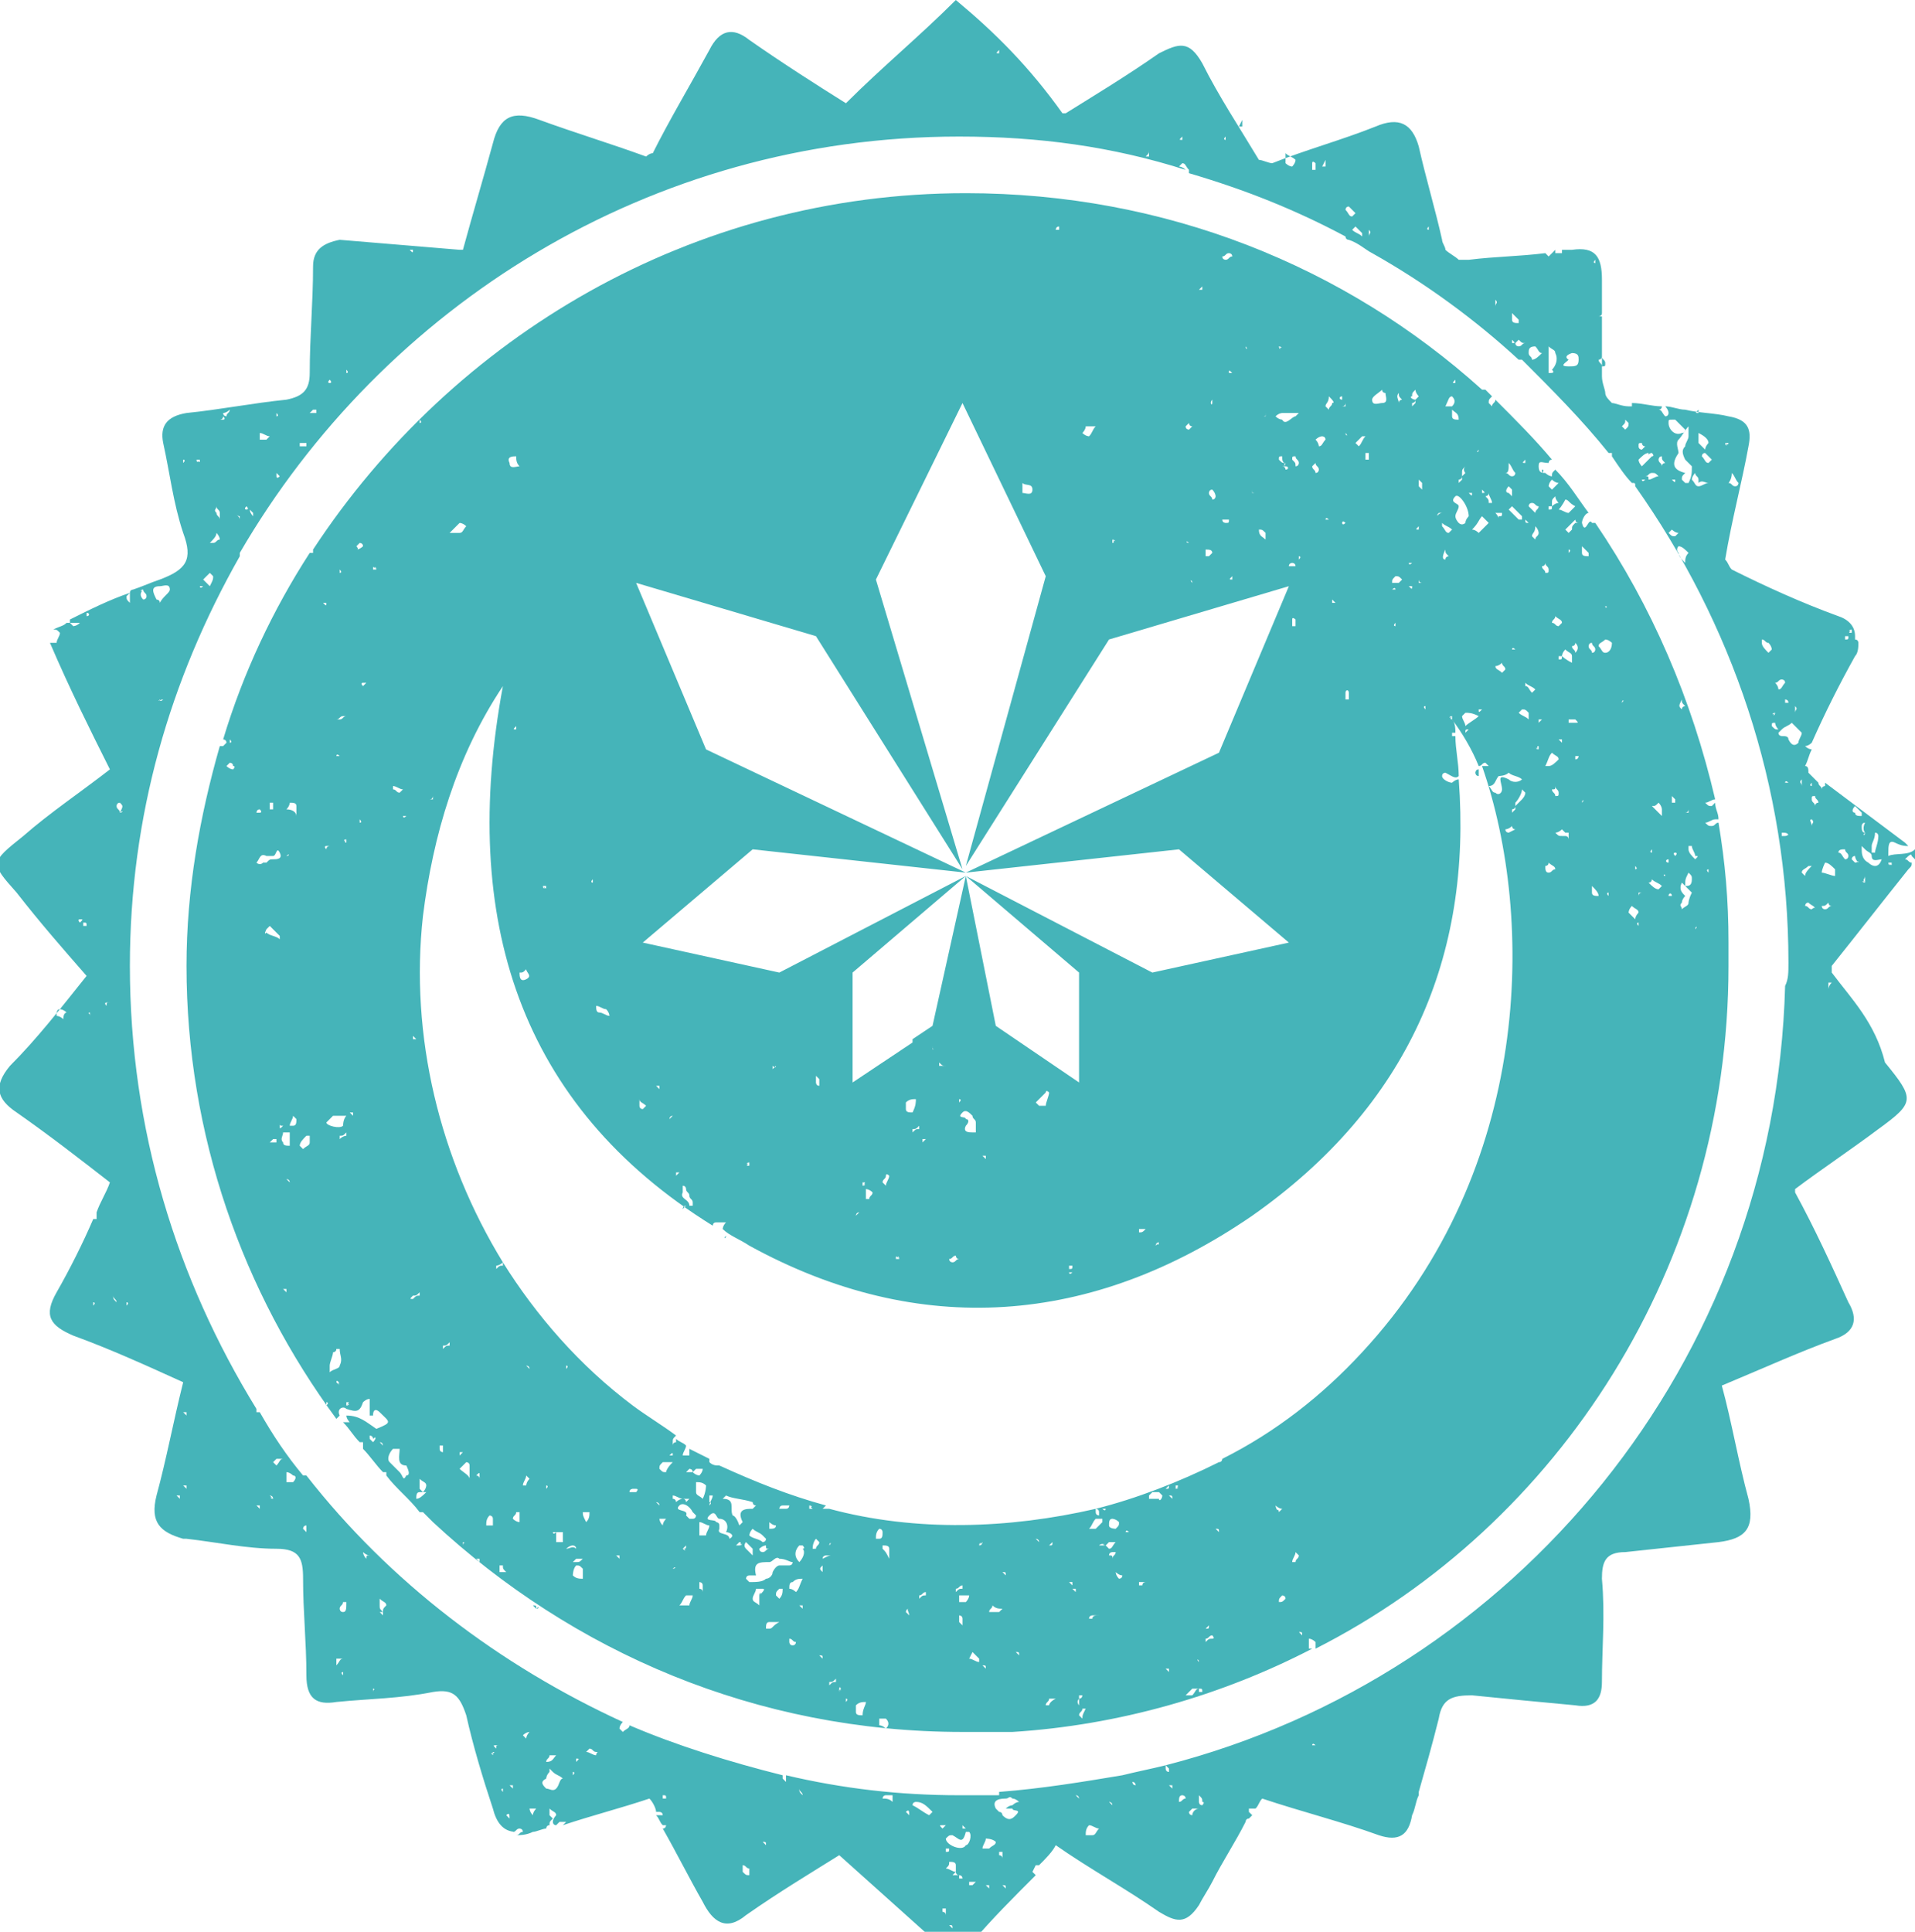 <?xml version="1.0" encoding="UTF-8"?>
<svg xmlns="http://www.w3.org/2000/svg" xmlns:xlink="http://www.w3.org/1999/xlink" version="1.1" id="Layer_1" x="0px" y="0px" width="57.5px" height="58px" viewBox="0 0 57.5 58" style="enable-background:new 0 0 57.5 58;" xml:space="preserve">
<style type="text/css">
	.st0{fill-rule:evenodd;clip-rule:evenodd;fill:#45B4B9;}
</style>
<g id="Group-47">
	<path id="Fill-10" class="st0" d="M46.3,14.2C46.3,14.2,46.4,14.1,46.3,14.2c0.1-0.1,0-0.1,0-0.1c0,0,0,0,0,0   C46.3,14.1,46.3,14.1,46.3,14.2"></path>
	<path id="Fill-11" class="st0" d="M51.9,28.3C51.9,28.3,51.9,28.3,51.9,28.3C51.9,28.3,51.9,28.3,51.9,28.3   C51.9,28.3,51.9,28.3,51.9,28.3"></path>
	<path id="Fill-12" class="st0" d="M51.3,26.2C51.3,26.2,51.2,26.1,51.3,26.2c-0.1-0.1,0-0.1,0-0.1C51.3,26.1,51.3,26.1,51.3,26.2   C51.3,26.1,51.3,26.2,51.3,26.2z M50.9,25.8c-0.1-0.1-0.2-0.2-0.2-0.3c0,0,0-0.1,0-0.1c0,0,0,0,0.1,0c0,0.1,0.1,0.2,0.1,0.3   C51,25.7,51,25.7,50.9,25.8z M50.9,27.9C50.9,27.9,50.9,27.8,50.9,27.9C50.9,27.8,50.9,27.8,50.9,27.9C50.9,27.8,51,27.8,50.9,27.9   C51,27.8,50.9,27.9,50.9,27.9z M50.6,26.6C50.6,26.6,50.5,26.5,50.6,26.6c0-0.2,0-0.2,0.1-0.4c0.1,0.1,0.1,0.1,0.1,0.2   C50.8,26.6,50.7,26.6,50.6,26.6z M50.7,27.1c0,0.1-0.1,0.1-0.2,0.2c0-0.1-0.1-0.1,0-0.2c0-0.1,0.1-0.2,0.1-0.2   c-0.1-0.1-0.2-0.2-0.1-0.4c0.1,0.1,0.2,0.2,0.3,0.3C50.7,27,50.7,27.1,50.7,27.1z M50.5,21c0,0.1,0,0.1,0.1,0.2c0,0-0.1,0-0.1,0.1   C50.4,21.2,50.4,21.2,50.5,21C50.4,21.1,50.4,21.1,50.5,21z M50.3,25.7C50.3,25.7,50.3,25.6,50.3,25.7c-0.1-0.1,0-0.1,0-0.1   C50.3,25.6,50.4,25.6,50.3,25.7C50.4,25.7,50.4,25.7,50.3,25.7z M50.2,26.9c0,0-0.1,0-0.1,0C50.1,26.8,50.2,26.8,50.2,26.9   C50.2,26.8,50.2,26.8,50.2,26.9C50.3,26.9,50.2,26.9,50.2,26.9z M50,26.3C50,26.3,49.9,26.3,50,26.3C49.9,26.3,50,26.2,50,26.3   C50,26.2,50,26.3,50,26.3C50,26.3,50,26.3,50,26.3z M49.8,26.7c-0.1,0-0.2-0.1-0.3-0.2c0.1,0,0.1-0.1,0.1-0.1   c0.1,0.1,0.2,0.1,0.3,0.2C49.9,26.6,49.8,26.7,49.8,26.7z M49.4,27.6C49.4,27.6,49.4,27.6,49.4,27.6C49.4,27.5,49.4,27.5,49.4,27.6   C49.5,27.5,49.5,27.5,49.4,27.6C49.5,27.6,49.4,27.6,49.4,27.6z M49.2,26.9C49.2,26.9,49.1,26.9,49.2,26.9c0-0.1,0-0.1,0-0.1   c0,0,0,0,0.1,0C49.2,26.8,49.2,26.9,49.2,26.9z M49.2,27.8C49.2,27.8,49.1,27.8,49.2,27.8c-0.1-0.1,0-0.1,0-0.1   C49.2,27.7,49.2,27.7,49.2,27.8C49.2,27.8,49.2,27.8,49.2,27.8z M48.9,27.4c0,0,0-0.1,0.1-0.2c0.1,0.1,0.2,0.1,0.2,0.2   c0,0-0.1,0.1-0.1,0.2C49,27.5,49,27.5,48.9,27.4z M48.7,21.1C48.7,21.1,48.7,21.1,48.7,21.1C48.7,21,48.7,21,48.7,21.1   C48.7,21,48.8,21,48.7,21.1C48.8,21,48.7,21.1,48.7,21.1z M48.2,19.6c-0.1,0-0.1-0.1-0.2-0.2c0-0.1,0.1-0.1,0.2-0.2   c0.1,0,0.2,0.1,0.2,0.1C48.4,19.5,48.3,19.6,48.2,19.6z M48.3,26.9C48.3,26.8,48.3,26.8,48.3,26.9c-0.1-0.1,0-0.1,0-0.1   C48.3,26.8,48.3,26.8,48.3,26.9C48.4,26.8,48.3,26.9,48.3,26.9z M48,26.9c-0.1,0-0.2,0-0.2-0.1c0,0,0-0.1,0-0.2   C47.9,26.7,48,26.8,48,26.9C48.1,26.8,48,26.9,48,26.9z M47.7,19.4c0,0,0-0.1,0.1-0.1c0,0.1,0.1,0.1,0.1,0.2c0,0,0,0.1-0.1,0.1   C47.8,19.5,47.7,19.5,47.7,19.4z M47.5,24.1C47.5,24.1,47.5,24.1,47.5,24.1C47.5,24,47.5,24,47.5,24.1C47.5,24,47.6,24,47.5,24.1   C47.6,24.1,47.6,24.1,47.5,24.1z M47.5,16.4c0.1,0.1,0.1,0.1,0.2,0.2c0,0,0,0.1,0,0.1c-0.1,0-0.2,0-0.2-0.1   C47.5,16.6,47.5,16.5,47.5,16.4z M48.2,18.2C48.2,18.2,48.2,18.2,48.2,18.2C48.3,18.2,48.2,18.3,48.2,18.2   C48.2,18.3,48.2,18.3,48.2,18.2C48.1,18.2,48.2,18.2,48.2,18.2z M49.1,26C49.1,26.1,49.1,26.1,49.1,26c0.1,0.1,0,0.1,0,0.1   C49.1,26.1,49.1,26.1,49.1,26C49.1,26.1,49.1,26,49.1,26z M49.6,25.5C49.6,25.5,49.7,25.6,49.6,25.5c0,0.1,0,0.1,0,0.1   C49.6,25.6,49.5,25.6,49.6,25.5C49.6,25.6,49.6,25.5,49.6,25.5z M49.8,24.1c0.1,0.1,0.1,0.2,0.1,0.2c0,0.1,0,0.1,0,0.2   c-0.1-0.1-0.2-0.2-0.3-0.3C49.7,24.2,49.7,24.2,49.8,24.1z M50.1,25.8C50.1,25.8,50.1,25.8,50.1,25.8c0,0.1,0,0.1,0,0.1   C50,25.9,50,25.8,50.1,25.8C50,25.8,50.1,25.8,50.1,25.8z M50.2,23.9c0,0,0.1,0.1,0.1,0.1c0,0,0,0.1,0,0.1c-0.1,0-0.1,0-0.1,0   C50.2,24,50.2,24,50.2,23.9z M50.7,24.3C50.8,24.3,50.8,24.3,50.7,24.3c0,0.1,0,0.1,0,0.1c0,0-0.1,0-0.1,0   C50.7,24.4,50.7,24.3,50.7,24.3z M47.3,19.6c0-0.1-0.1-0.1-0.1-0.2c0,0,0.1,0,0.1-0.1C47.4,19.4,47.4,19.5,47.3,19.6   C47.4,19.6,47.4,19.6,47.3,19.6z M47.3,21.7c-0.1,0-0.1,0-0.2,0c0,0,0-0.1,0-0.1c0.1,0,0.1,0,0.2,0C47.4,21.7,47.4,21.7,47.3,21.7z    M47.3,22.8C47.3,22.8,47.3,22.8,47.3,22.8c0-0.1,0-0.1,0-0.1c0,0,0,0,0.1,0C47.4,22.7,47.4,22.8,47.3,22.8z M47.1,25.2   c0,0,0-0.1-0.1-0.1c0,0-0.1,0-0.1,0c-0.1,0-0.1,0-0.2-0.1c0.1,0,0.2-0.1,0.2-0.1c0,0,0.1,0.1,0.1,0.1c0,0,0,0,0.1,0   C47.1,25.1,47.1,25.1,47.1,25.2C47.1,25.2,47.1,25.2,47.1,25.2z M46.5,26.2c-0.1,0-0.1-0.1-0.1-0.2c0,0,0.1,0,0.1-0.1   c0.1,0.1,0.2,0.1,0.2,0.2C46.6,26.1,46.6,26.2,46.5,26.2z M46.4,16.9c0,0.1,0.1,0.1,0.1,0.2c0,0.1,0,0.1-0.1,0.1   c0-0.1-0.1-0.1-0.1-0.2C46.4,17,46.4,16.9,46.4,16.9z M46.2,21.7C46.2,21.7,46.1,21.7,46.2,21.7c0-0.1,0-0.1,0-0.1c0,0,0,0,0.1,0   C46.2,21.7,46.2,21.7,46.2,21.7z M46.2,22.5C46.1,22.5,46.1,22.4,46.2,22.5c-0.1-0.1,0-0.1,0-0.1C46.2,22.4,46.2,22.4,46.2,22.5   C46.2,22.5,46.2,22.5,46.2,22.5z M45.8,20.6c0,0,0-0.1,0-0.1c0.1,0.1,0.2,0.1,0.3,0.2c0,0-0.1,0.1-0.1,0.1   C45.9,20.7,45.9,20.6,45.8,20.6z M45.9,21.6c-0.1-0.1-0.2-0.1-0.3-0.2c0,0,0.1-0.1,0.1-0.1c0.1,0,0.1,0,0.2,0.1   C45.9,21.5,45.9,21.6,45.9,21.6z M45.8,21.9C45.7,21.9,45.7,21.9,45.8,21.9c0-0.1,0-0.1,0-0.1C45.8,21.8,45.8,21.8,45.8,21.9   C45.8,21.9,45.8,21.9,45.8,21.9z M45.7,24c-0.1,0.1-0.2,0.2-0.2,0.2c0,0,0,0,0,0.1c0,0-0.1,0.1-0.1,0.1c0,0,0-0.1,0-0.1   c0,0,0.1,0,0.1-0.1c0,0,0-0.1,0-0.1c0.1-0.1,0.2-0.3,0.2-0.4c0.1,0.1,0.1,0.1,0.1,0.1C45.8,23.9,45.7,24,45.7,24z M45.3,25   c0,0-0.1,0-0.1-0.1c0,0,0.1,0,0.2-0.1c0,0,0,0.1,0.1,0.1C45.3,25,45.3,25,45.3,25z M40.9,40.6c-1.2,1.3-2.6,2.4-4.2,3.2   c0,0,0,0.1-0.1,0.1c0,0,0,0,0,0c-1.2,0.6-2.5,1.1-3.7,1.4c0,0,0.1,0,0.1,0.1c0,0,0,0,0,0.1c0,0-0.1,0-0.1-0.1c0,0,0,0,0-0.1   c-2.6,0.6-5.4,0.7-8,0c0,0,0,0-0.1,0c0,0-0.1,0-0.1,0c0,0,0,0,0.1-0.1c-1.1-0.3-2.1-0.7-3.2-1.2c0,0,0,0,0,0c-0.1,0-0.2,0-0.3-0.1   c0,0,0-0.1,0-0.1c-0.2-0.1-0.4-0.2-0.6-0.3c0,0,0,0,0,0c0,0.1,0,0.1,0,0.2c-0.1,0-0.1,0-0.2,0c0-0.1,0.1-0.2,0.1-0.3   c-0.1-0.1-0.2-0.1-0.3-0.2c0,0,0,0.1,0,0.1c0,0-0.1,0-0.1,0.1c0,0,0,0,0-0.1c0-0.1,0-0.1,0.1-0.2c-0.4-0.3-0.9-0.6-1.3-0.9   c-1.6-1.2-2.9-2.7-3.9-4.3c0,0,0,0,0,0.1c-0.1,0-0.1,0-0.2,0.1c0,0,0-0.1,0-0.1c0,0,0.1,0,0.2-0.1c-1.9-3.1-2.8-6.8-2.4-10.4   c0,0,0,0,0,0c0,0,0,0,0,0c0.3-2.4,1-4.8,2.4-6.9c-1.3,7,0.5,12.6,6.3,16.2c0,0,0-0.1,0.1-0.1c0.1,0,0.1,0,0.3,0   c-0.1,0.1-0.1,0.2-0.1,0.2c0,0,0,0,0,0c0.2,0.2,0.5,0.3,0.8,0.5c5.1,2.8,10.3,2.4,15.1-0.9c4.7-3.3,6.6-7.8,6.2-13.1   c-0.1,0-0.2,0.1-0.2,0.1c-0.1,0-0.3-0.1-0.3-0.2c0-0.1,0.1-0.1,0.1-0.1c0.2,0.1,0.3,0.2,0.4,0.1c0-0.4-0.1-0.8-0.1-1.2c0,0,0,0,0,0   c0,0-0.1,0-0.1,0c0-0.1,0-0.1,0-0.1c0,0,0,0,0.1,0c0-0.1,0-0.3-0.1-0.4c0.3,0.4,0.6,0.9,0.8,1.4c0.1,0,0.1-0.1,0.2-0.1   c0,0,0.1,0.1,0.1,0.1c0,0-0.1,0-0.1,0c0,0-0.1,0-0.1,0C46.1,27.6,46,35.1,40.9,40.6z M39.2,47.7c0,0-0.1,0-0.1,0   C39.1,47.7,39.1,47.7,39.2,47.7C39.2,47.6,39.2,47.6,39.2,47.7C39.2,47.7,39.2,47.7,39.2,47.7z M39.1,49.1   C39.1,49.1,39,49.1,39.1,49.1C39,49,39,49,39,49C39.1,49,39.1,49,39.1,49.1C39.1,49,39.1,49.1,39.1,49.1z M38.8,46.9   c0-0.1,0.1-0.2,0.1-0.3c0,0,0.1,0.1,0.1,0.1c0,0.1-0.1,0.1-0.1,0.2C39,46.9,38.9,46.9,38.8,46.9z M38.6,46.4   C38.6,46.4,38.5,46.4,38.6,46.4c0,0-0.1,0-0.1,0C38.4,46.4,38.5,46.4,38.6,46.4C38.5,46.4,38.5,46.4,38.6,46.4z M38.4,45.4   C38.4,45.3,38.3,45.3,38.4,45.4c-0.1-0.1-0.1-0.2-0.1-0.2c0,0,0.1,0.1,0.2,0.1C38.5,45.3,38.5,45.3,38.4,45.4z M38.4,48.1   C38.4,48.2,38.4,48.1,38.4,48.1c0-0.1,0-0.1,0.1-0.2c0,0,0.1,0,0.1,0.1C38.5,48.1,38.5,48.1,38.4,48.1z M36.6,46   C36.6,46,36.6,46,36.6,46c-0.1-0.1-0.1-0.1-0.1-0.1C36.6,45.9,36.6,45.9,36.6,46C36.6,46,36.6,46,36.6,46z M36.2,48.9   C36.2,48.9,36.3,48.9,36.2,48.9c0.1-0.1,0.1-0.1,0.1-0.1C36.3,48.9,36.3,48.9,36.2,48.9C36.3,48.9,36.2,48.9,36.2,48.9z M36.4,49.2   c-0.1,0-0.1,0-0.2,0.1c0,0,0-0.1,0-0.1c0.1,0,0.1-0.1,0.2-0.1C36.4,49.1,36.5,49.2,36.4,49.2z M36.1,50.8c0,0-0.1,0-0.1,0   c0,0,0-0.1,0-0.1C36.1,50.7,36.1,50.7,36.1,50.8C36.1,50.8,36.1,50.8,36.1,50.8z M36,49.9c0,0-0.1,0-0.1,0   C35.9,49.9,35.9,49.9,36,49.9C35.9,49.8,36,49.8,36,49.9C36,49.9,36,49.9,36,49.9z M35.8,50.9c-0.1,0-0.2,0-0.2,0   c0.1-0.1,0.1-0.1,0.2-0.2c0.1,0,0.1,0,0.2,0C35.9,50.7,35.9,50.8,35.8,50.9z M35.3,44.7c0,0,0-0.1,0-0.1   C35.4,44.6,35.4,44.6,35.3,44.7C35.4,44.6,35.4,44.7,35.3,44.7C35.4,44.7,35.4,44.7,35.3,44.7z M35.2,45C35.2,45,35.1,45,35.2,45   c-0.1-0.1-0.1-0.1-0.1-0.1C35.2,44.9,35.2,44.9,35.2,45C35.2,44.9,35.2,45,35.2,45z M35.1,50.2C35.1,50.2,35.1,50.2,35.1,50.2   c-0.1-0.1-0.1-0.1-0.1-0.1c0,0,0,0,0.1,0C35.1,50.2,35.1,50.2,35.1,50.2z M35,44.7C35,44.7,35,44.6,35,44.7   c0.1-0.1,0.1-0.1,0.1-0.1C35.1,44.7,35.1,44.7,35,44.7C35,44.7,35,44.7,35,44.7z M34.8,45c-0.1,0-0.2,0-0.3,0c0,0,0-0.1,0-0.1   c0,0,0,0,0.1-0.1c0.1,0,0.1,0,0.2,0c0,0,0.1,0.1,0.1,0.1C34.9,45,34.8,45.1,34.8,45z M34.3,47.6c0,0-0.1,0-0.1,0c0-0.1,0-0.1,0-0.1   c0.1,0,0.2,0,0.2,0C34.4,47.5,34.3,47.5,34.3,47.6z M33.9,46c0,0-0.1,0-0.1,0C33.8,46,33.8,45.9,33.9,46   C33.9,45.9,33.9,45.9,33.9,46C33.9,45.9,33.9,46,33.9,46z M33.5,45.9c0,0-0.2,0-0.2-0.1c0-0.1,0-0.2,0.1-0.2c0,0,0.1,0,0.2,0.1   C33.6,45.8,33.6,45.8,33.5,45.9z M33.6,47.4C33.6,47.4,33.5,47.4,33.6,47.4c-0.1-0.1-0.1-0.2-0.1-0.2c0,0,0.1,0.1,0.2,0.1   C33.7,47.4,33.6,47.4,33.6,47.4z M33.3,46.7c0-0.1,0.1-0.1,0.1-0.1c0,0,0.1,0,0.1,0c0,0.1-0.1,0.1-0.1,0.2   C33.4,46.7,33.4,46.7,33.3,46.7z M33.2,46.4C33.2,46.4,33.1,46.4,33.2,46.4c-0.1,0-0.1,0-0.2,0C33,46.4,33.1,46.3,33.2,46.4   C33.1,46.3,33.1,46.4,33.2,46.4c0,0,0.1-0.1,0.1-0.1c0.1,0,0.1,0,0.2,0c-0.1,0.1-0.1,0.2-0.2,0.2C33.3,46.5,33.2,46.4,33.2,46.4z    M33.1,45.3C33.1,45.3,33.2,45.3,33.1,45.3c0,0,0.1,0,0.1,0C33.2,45.3,33.2,45.4,33.1,45.3C33.2,45.4,33.2,45.4,33.1,45.3z    M32.7,45.9c0.1-0.1,0.1-0.2,0.2-0.3c0,0,0.1,0,0.2,0c0,0,0,0.1,0,0.1c-0.1,0.1-0.1,0.1-0.2,0.2C32.9,45.9,32.8,45.9,32.7,45.9z    M32.8,48.6c0,0-0.1,0-0.1,0c0-0.1,0.1-0.1,0.1-0.1c0,0,0.1,0,0.2,0C32.9,48.5,32.8,48.5,32.8,48.6z M32.5,51.6   c0,0-0.1-0.1-0.1-0.1c0-0.1,0.1-0.1,0.1-0.2c0,0,0.1,0,0.1,0C32.5,51.5,32.5,51.5,32.5,51.6z M32.4,51c0,0,0-0.1,0-0.1   c0,0,0.1,0,0.1,0C32.5,50.9,32.5,51,32.4,51C32.4,51,32.4,51,32.4,51z M32.4,51C32.4,51,32.4,51.1,32.4,51c0,0.1,0,0.1,0,0.2   C32.4,51.2,32.3,51.1,32.4,51C32.4,51.1,32.4,51.1,32.4,51z M32.3,47.8C32.3,47.8,32.3,47.8,32.3,47.8c-0.1-0.1-0.1-0.1-0.1-0.1   c0,0,0,0,0.1,0C32.3,47.8,32.3,47.8,32.3,47.8z M32.2,47.6C32.2,47.6,32.1,47.6,32.2,47.6c-0.1-0.1-0.1-0.1-0.1-0.1c0,0,0,0,0.1,0   C32.2,47.5,32.2,47.5,32.2,47.6z M31.7,50.4C31.7,50.4,31.6,50.4,31.7,50.4c-0.1-0.1-0.1-0.1-0.1-0.1   C31.6,50.3,31.7,50.4,31.7,50.4C31.7,50.4,31.7,50.4,31.7,50.4z M31.5,46.4C31.5,46.4,31.5,46.3,31.5,46.4c0.1-0.1,0.1-0.1,0.1-0.1   C31.6,46.4,31.6,46.4,31.5,46.4C31.5,46.4,31.5,46.4,31.5,46.4z M31.5,51.2c0,0-0.1,0-0.1,0c0-0.1,0.1-0.1,0.1-0.2   c0.1,0,0.1,0,0.2,0C31.5,51.1,31.5,51.2,31.5,51.2z M31.2,46.3C31.1,46.3,31.1,46.3,31.2,46.3c-0.1-0.1-0.1-0.1-0.1-0.1   C31.1,46.2,31.2,46.2,31.2,46.3C31.2,46.3,31.2,46.3,31.2,46.3z M30.6,49.7C30.6,49.7,30.6,49.7,30.6,49.7   c-0.1-0.1-0.1-0.1-0.1-0.1C30.6,49.6,30.6,49.6,30.6,49.7C30.6,49.7,30.6,49.7,30.6,49.7z M30.2,47.3   C30.2,47.3,30.1,47.3,30.2,47.3c-0.1-0.1-0.1-0.1-0.1-0.1C30.2,47.2,30.2,47.2,30.2,47.3C30.2,47.3,30.2,47.3,30.2,47.3z M30,48.4   c-0.1,0-0.2,0-0.3,0c0-0.1,0.1-0.1,0.1-0.2c0.1,0.1,0.2,0.1,0.3,0.1C30.1,48.3,30,48.4,30,48.4z M29.6,50.1   C29.6,50.1,29.6,50,29.6,50.1c-0.1-0.1-0.1-0.1-0.1-0.1C29.6,50,29.6,50,29.6,50.1C29.6,50,29.6,50.1,29.6,50.1z M29.4,46.4   C29.4,46.3,29.5,46.3,29.4,46.4c0.1-0.1,0.1-0.1,0.1-0.1C29.5,46.3,29.5,46.4,29.4,46.4C29.5,46.4,29.4,46.4,29.4,46.4z M29.4,49.9   c-0.1,0-0.2-0.1-0.3-0.1c0,0,0.1-0.2,0.1-0.2c0.1,0.1,0.1,0.1,0.2,0.2C29.4,49.8,29.4,49.8,29.4,49.9z M28.8,48.1c0,0,0-0.1,0-0.2   c0.1,0,0.1,0,0.3,0c0,0.1-0.1,0.2-0.1,0.2C29,48.1,28.9,48.1,28.8,48.1z M28.8,48.7c0-0.1,0-0.1,0-0.2c0,0,0.1,0,0.1,0.1   c0,0.1,0,0.1,0,0.2C28.9,48.8,28.9,48.8,28.8,48.7z M28.8,50.8C28.8,50.8,28.8,50.8,28.8,50.8c0,0,0-0.1,0-0.1   C28.8,50.7,28.8,50.7,28.8,50.8C28.8,50.7,28.8,50.8,28.8,50.8z M28.7,47.7c0.1,0,0.1-0.1,0.2-0.1c0,0.1,0,0.1,0,0.1   c-0.1,0-0.1,0-0.2,0.1C28.7,47.7,28.7,47.7,28.7,47.7z M27.8,47.9c-0.1,0-0.1,0-0.2,0.1c0,0,0-0.1,0-0.1c0.1,0,0.1-0.1,0.2-0.1   C27.8,47.9,27.8,47.9,27.8,47.9z M27.3,46.1C27.3,46.1,27.3,46.1,27.3,46.1c0,0,0-0.1,0-0.1C27.3,46,27.3,46,27.3,46.1   C27.3,46,27.3,46.1,27.3,46.1z M27.3,48.5c0,0-0.1-0.1-0.1-0.1c0,0,0-0.1,0.1-0.1C27.2,48.3,27.3,48.4,27.3,48.5   C27.3,48.5,27.3,48.5,27.3,48.5z M27,51.8C26.9,51.8,26.9,51.8,27,51.8c0,0,0-0.1,0-0.1C27,51.7,27,51.7,27,51.8   C27,51.7,27,51.8,27,51.8z M26.5,46.5c0,0,0-0.1,0-0.1c0.1,0,0.2,0,0.2,0.1c0,0,0,0.1,0,0.3C26.6,46.6,26.6,46.6,26.5,46.5z    M26.3,46.2c0-0.1,0-0.2,0.1-0.3c0.1,0,0.1,0.1,0.1,0.1c0,0.1,0,0.2-0.1,0.2C26.5,46.2,26.4,46.2,26.3,46.2z M26.6,51.9   c-0.1-0.1-0.2-0.1-0.2-0.1c0,0,0-0.1,0-0.2c0.1,0,0.2,0,0.2,0C26.7,51.7,26.7,51.8,26.6,51.9z M25.9,51.5c-0.1,0-0.2,0-0.2-0.1   c0-0.1,0-0.2,0-0.2c0.1-0.1,0.2-0.1,0.3-0.1C26,51.2,25.9,51.3,25.9,51.5z M25.4,51.1C25.4,51.1,25.4,51.1,25.4,51.1   c0,0,0-0.1,0-0.1C25.4,51,25.5,51,25.4,51.1C25.5,51.1,25.4,51.1,25.4,51.1z M25.2,50.8C25.2,50.8,25.2,50.7,25.2,50.8   c0,0,0-0.1,0-0.1C25.2,50.6,25.3,50.7,25.2,50.8C25.3,50.7,25.2,50.7,25.2,50.8z M25.1,50.5c-0.1,0-0.1,0-0.2,0.1c0,0,0-0.1,0-0.1   c0.1,0,0.1,0,0.2-0.1C25.1,50.4,25.1,50.5,25.1,50.5z M24.9,46.4c0,0,0-0.1,0-0.1C24.9,46.3,24.9,46.3,24.9,46.4   C25,46.3,24.9,46.3,24.9,46.4C24.9,46.4,24.9,46.4,24.9,46.4z M24.7,46.8c0-0.1,0.1-0.1,0.1-0.1c0.1,0,0.1,0,0.2,0   C24.9,46.7,24.9,46.7,24.7,46.8C24.8,46.8,24.8,46.8,24.7,46.8z M24.7,49.8C24.7,49.7,24.7,49.7,24.7,49.8   c-0.1-0.1-0.1-0.1-0.1-0.1C24.7,49.7,24.7,49.7,24.7,49.8C24.7,49.7,24.7,49.7,24.7,49.8z M24.7,47C24.7,47,24.7,47,24.7,47   c0,0.1,0,0.1,0,0.2C24.6,47.1,24.6,47.1,24.7,47C24.6,47.1,24.7,47,24.7,47z M24.5,48.4C24.4,48.4,24.4,48.4,24.5,48.4   c0,0,0-0.1,0-0.1C24.5,48.3,24.5,48.3,24.5,48.4C24.5,48.3,24.5,48.4,24.5,48.4z M24.5,46.2c0,0,0.1,0.1,0.1,0.1   c0,0.1-0.1,0.1-0.1,0.2c0,0-0.1,0-0.1,0C24.4,46.3,24.5,46.2,24.5,46.2z M24.3,45.2C24.4,45.2,24.4,45.3,24.3,45.2   c0.1,0.1,0.1,0.1,0.1,0.1c0,0-0.1,0-0.1,0C24.3,45.3,24.3,45.3,24.3,45.2z M23.9,45.2C23.9,45.2,23.9,45.2,23.9,45.2   c0,0,0.1,0,0.1,0C24,45.2,24,45.2,23.9,45.2C24,45.2,23.9,45.2,23.9,45.2z M24,46.9C24,46.9,23.9,46.9,24,46.9   c-0.2-0.2-0.1-0.4,0-0.5c0,0,0.1,0,0.1,0c0,0,0.1,0.1,0,0.1C24.2,46.6,24.1,46.8,24,46.9z M24.1,48.3C24.1,48.3,24,48.3,24.1,48.3   C24,48.2,24,48.2,24,48.2c0,0,0,0,0.1,0C24.1,48.2,24.1,48.3,24.1,48.3z M23.7,47.7c0-0.1,0-0.2,0.1-0.2c0.1-0.1,0.2-0.1,0.3-0.1   c-0.1,0.2-0.1,0.3-0.2,0.4C23.9,47.8,23.8,47.7,23.7,47.7z M23.8,49.4c-0.1,0-0.1-0.1-0.1-0.1c0,0,0-0.1,0-0.1   c0.1,0,0.1,0.1,0.2,0.1C23.9,49.3,23.9,49.4,23.8,49.4z M23.4,45.3c0,0,0-0.1,0.1-0.1c0.1,0,0.1,0,0.2,0c0,0,0,0.1-0.1,0.1   C23.6,45.3,23.5,45.3,23.4,45.3z M23.1,45.9c0,0,0-0.1,0-0.2c0,0,0.1,0.1,0.2,0.1C23.3,45.9,23.2,45.9,23.1,45.9   C23.2,46,23.1,45.9,23.1,45.9z M23.2,47.2c0,0.1-0.1,0.2-0.2,0.2c-0.1,0.1-0.3,0.1-0.5,0.1c0,0-0.1-0.1-0.1-0.1c0,0,0-0.1,0.1-0.1   c0.1,0,0.1,0,0.2,0c-0.1-0.4,0.1-0.4,0.4-0.4c0.1,0,0.2-0.2,0.3-0.1c0.2,0,0.3,0.1,0.4,0.1c0,0.1-0.1,0.1-0.1,0.1   c-0.1,0-0.2,0-0.3,0C23.4,47,23.3,47,23.2,47.2z M23.4,48c0,0-0.1-0.1-0.1-0.1c0-0.1,0-0.1,0.1-0.2c0,0,0.1,0,0.1,0   C23.5,47.8,23.5,47.9,23.4,48z M23.1,48.9c0,0-0.1,0-0.1,0c0-0.1,0-0.2,0.1-0.2c0,0,0.1,0,0.3,0C23.2,48.8,23.2,48.9,23.1,48.9z    M22.8,47.9c0,0.1,0,0.2,0,0.3c-0.1-0.1-0.2-0.1-0.2-0.2c0-0.1,0.1-0.2,0.1-0.3c0.1,0,0.2,0,0.2,0C23,47.7,22.9,47.8,22.8,47.9   C22.9,47.8,22.8,47.8,22.8,47.9z M22.5,47.2C22.4,47.2,22.4,47.2,22.5,47.2c0,0,0-0.1,0-0.1C22.5,47.1,22.5,47.1,22.5,47.2   C22.5,47.1,22.5,47.2,22.5,47.2z M22.4,46.3c0.1,0.1,0.1,0.1,0.2,0.2c0,0.1,0,0.1,0,0.2c-0.1-0.1-0.1-0.1-0.2-0.2   C22.3,46.4,22.4,46.3,22.4,46.3z M22.2,46.4c0,0-0.1,0-0.1,0c0,0,0.1-0.1,0.1-0.1C22.2,46.3,22.3,46.3,22.2,46.4   C22.3,46.3,22.3,46.4,22.2,46.4z M23.1,46.5c-0.1,0-0.1,0.1-0.2,0.1c0,0-0.1,0-0.1-0.1c0,0,0.1-0.1,0.2-0.1   C23,46.5,23,46.5,23.1,46.5z M22.9,46.3c-0.1-0.1-0.3-0.1-0.4-0.2c0,0,0-0.1,0.1-0.2c0.1,0.1,0.2,0.1,0.3,0.2c0,0,0.1,0.1,0.1,0.1   C23,46.3,22.9,46.3,22.9,46.3z M21.8,44.4C21.8,44.4,21.8,44.3,21.8,44.4c0,0,0.1,0,0.1,0C21.9,44.4,21.9,44.4,21.8,44.4   C21.8,44.4,21.8,44.4,21.8,44.4z M22,45.5c-0.1-0.2,0.1-0.5-0.3-0.5c0,0,0.1-0.1,0.1-0.1c0.2,0.1,0.5,0.1,0.8,0.2   c0,0,0,0.1,0.1,0.1c0,0-0.1,0.1-0.1,0.1c-0.2,0-0.5,0-0.3,0.4c0,0-0.1,0.1-0.1,0.1C22.1,45.5,22,45.5,22,45.5z M21.9,46.2   c0-0.2-0.4-0.1-0.3-0.3c0-0.1,0-0.1,0-0.1c0-0.1-0.1-0.1-0.1-0.1c0-0.1-0.4,0-0.2-0.2c0.2-0.2,0.2,0.1,0.3,0.1   c0.2,0,0.3,0.2,0.2,0.4C21.9,46,22.1,46.1,21.9,46.2z M21.3,45.1c0-0.1,0-0.2,0-0.2c0,0,0.1,0,0.1,0c0,0.1-0.1,0.2-0.1,0.3   C21.4,45.1,21.3,45.1,21.3,45.1z M21.2,46.1c0,0-0.2,0-0.2,0c0-0.1,0-0.3,0-0.4c0.1,0,0.2,0.1,0.3,0.1C21.3,45.9,21.2,46,21.2,46.1   z M21,47.7c0-0.1,0-0.1,0-0.2c0,0,0.1,0,0.1,0.1c0,0.1,0,0.1,0,0.2C21.1,47.7,21,47.7,21,47.7z M20.7,45.6c0,0-0.1-0.1-0.1-0.1   c0.1-0.2-0.4-0.1-0.2-0.3c0.1-0.1,0.3,0,0.4,0.2c0,0,0,0,0.1,0.1c0,0,0,0.1-0.1,0.1C20.9,45.6,20.8,45.6,20.7,45.6z M20.5,46.5   C20.6,46.5,20.6,46.5,20.5,46.5c0.1-0.1,0.1-0.1,0.1-0.1C20.6,46.5,20.6,46.5,20.5,46.5C20.6,46.6,20.6,46.5,20.5,46.5z M20.7,48.2   c-0.1,0-0.2,0-0.3,0c0.1-0.1,0.1-0.2,0.2-0.3c0,0,0.1,0,0.2,0C20.8,48,20.7,48.1,20.7,48.2z M21.2,44.6c0,0,0,0.2-0.1,0.4   c-0.1-0.1-0.2-0.1-0.2-0.2c0-0.1,0-0.2,0-0.3C21,44.5,21.1,44.5,21.2,44.6z M21,44.3c0,0-0.1,0-0.2-0.1c0,0,0,0-0.1,0   c0,0-0.1,0-0.1,0c0,0,0.1-0.1,0.1-0.1c0,0,0.1,0,0.1,0.1c0,0,0.1-0.1,0.1-0.1c0.1,0,0.1,0,0.2,0C21.1,44.2,21,44.3,21,44.3z    M20.2,45c0,0,0-0.1,0-0.1c0.1,0,0.2,0.1,0.3,0.1c0.1,0,0.1,0,0.2,0c0,0-0.1,0.1-0.1,0.1c0,0,0-0.1-0.1-0.1c0,0-0.1,0-0.2,0.1   C20.3,45.1,20.3,45,20.2,45z M20.2,47.1C20.2,47.1,20.2,47.1,20.2,47.1C20.2,47,20.2,47,20.2,47C20.2,47,20.2,47,20.2,47.1   C20.3,47,20.3,47.1,20.2,47.1z M20.1,43.7C20.1,43.6,20.1,43.6,20.1,43.7c0.1-0.1,0.1-0.1,0.1,0C20.2,43.7,20.1,43.7,20.1,43.7   C20.1,43.7,20.1,43.7,20.1,43.7z M20,44.2c-0.1,0-0.1,0-0.2-0.1c0-0.1,0-0.1,0.1-0.2c0.1,0,0.1,0,0.3,0C20,44.1,20,44.2,20,44.2z    M19.9,45.8C19.9,45.8,19.8,45.8,19.9,45.8c-0.1-0.1-0.1-0.2-0.1-0.2c0,0,0.1,0,0.2,0C20,45.6,19.9,45.7,19.9,45.8z M19.8,45.2   C19.7,45.2,19.7,45.2,19.8,45.2c-0.1-0.1-0.1-0.1-0.1-0.1C19.7,45.1,19.8,45.1,19.8,45.2C19.8,45.2,19.8,45.2,19.8,45.2z    M19.1,44.8c-0.1,0-0.1,0-0.2,0c0-0.1,0.1-0.1,0.1-0.1c0,0,0.1,0,0.1,0C19.2,44.7,19.1,44.8,19.1,44.8z M18.6,46.8   C18.6,46.8,18.5,46.8,18.6,46.8c-0.1-0.1-0.1-0.1-0.1-0.1c0,0,0,0,0.1,0C18.6,46.8,18.6,46.8,18.6,46.8z M17.6,45.7   C17.6,45.7,17.5,45.7,17.6,45.7c-0.1-0.2-0.1-0.2-0.1-0.3c0.1,0,0.1,0,0.2,0C17.7,45.5,17.7,45.6,17.6,45.7z M17.5,47.4   c-0.1,0-0.2,0-0.3-0.1c0,0,0-0.2,0.1-0.3c0.1,0,0.1,0,0.2,0.1C17.5,47.2,17.5,47.3,17.5,47.4z M17.3,41.3c0,0,0-0.1,0-0.1   C17.3,41.2,17.3,41.2,17.3,41.3C17.3,41.3,17.3,41.3,17.3,41.3C17.3,41.3,17.3,41.3,17.3,41.3z M17.2,46.9c0,0,0.1-0.1,0.1-0.1   c0,0,0.1,0,0.2,0c-0.1,0.1-0.1,0.1-0.2,0.1C17.3,46.9,17.2,46.9,17.2,46.9z M17,41.1c0,0,0-0.1,0-0.1C17,41,17.1,41,17,41.1   C17.1,41.1,17.1,41.1,17,41.1C17.1,41.1,17,41.1,17,41.1z M17,46.5c0,0,0.1-0.1,0.2-0.1c0,0,0.1,0,0.1,0.1   C17.2,46.4,17.1,46.5,17,46.5C17,46.5,17,46.5,17,46.5z M16.8,40.7C16.8,40.7,16.8,40.7,16.8,40.7c0.1,0,0.1,0,0.1,0   C16.9,40.7,16.9,40.7,16.8,40.7C16.8,40.7,16.8,40.7,16.8,40.7z M16.9,46.3c0,0-0.1,0-0.2,0c0-0.1,0-0.2,0-0.3c0,0,0.1,0,0.2,0   C16.9,46.1,16.9,46.2,16.9,46.3z M16.6,46C16.6,46,16.6,46,16.6,46c0.1,0,0.1,0,0.2,0c0,0,0,0-0.1,0C16.6,46.1,16.6,46,16.6,46z    M16.4,44.7C16.4,44.7,16.4,44.7,16.4,44.7c0,0,0-0.1,0-0.1C16.4,44.6,16.5,44.6,16.4,44.7C16.5,44.7,16.4,44.7,16.4,44.7z    M16.1,48.3C16.1,48.3,16.1,48.3,16.1,48.3c-0.1-0.1-0.1-0.1-0.1-0.1C16.1,48.2,16.1,48.2,16.1,48.3C16.2,48.2,16.2,48.3,16.1,48.3   z M15.9,41.1C15.9,41.1,15.8,41.1,15.9,41.1c-0.1-0.1-0.1-0.1-0.1-0.1C15.8,41,15.9,41,15.9,41.1C15.9,41.1,15.9,41.1,15.9,41.1z    M15.8,44.6c0,0-0.1,0-0.1,0c0-0.1,0.1-0.2,0.1-0.3c0,0,0.1,0.1,0.1,0.1C15.8,44.5,15.8,44.6,15.8,44.6z M15.6,45.7   c0,0-0.1,0-0.2-0.1c0-0.1,0.1-0.1,0.1-0.2c0,0,0.1,0,0.1,0C15.6,45.5,15.6,45.6,15.6,45.7z M15,41.5C15,41.5,15,41.4,15,41.5   c0,0,0.1,0,0.1,0C15.1,41.5,15.1,41.5,15,41.5C15.1,41.5,15,41.5,15,41.5z M15,47.2c0-0.1,0-0.1,0-0.2c0,0,0.1,0,0.1,0   c0,0.1,0,0.1,0.1,0.2C15,47.2,15,47.2,15,47.2z M14.6,45.8c0-0.1,0-0.2,0.1-0.3c0,0,0.1,0,0.1,0.1c0,0.1,0,0.1,0,0.2   C14.7,45.8,14.6,45.8,14.6,45.8z M14.7,46.1c0,0-0.1,0-0.1,0C14.6,46.1,14.6,46.1,14.7,46.1C14.6,46.1,14.7,46.1,14.7,46.1   C14.7,46.1,14.7,46.1,14.7,46.1z M14.4,46.9C14.4,46.9,14.3,46.9,14.4,46.9c-0.1-0.1-0.1-0.1-0.1-0.1c0,0,0,0,0.1,0   C14.4,46.9,14.4,46.9,14.4,46.9z M14.3,44.3C14.3,44.3,14.3,44.3,14.3,44.3c0.1-0.1,0.1-0.1,0.1,0c0,0,0,0.1,0,0.1   C14.4,44.3,14.3,44.3,14.3,44.3z M14.2,45.8C14.2,45.8,14.3,45.7,14.2,45.8c0,0,0.1,0,0.1,0C14.3,45.8,14.3,45.8,14.2,45.8   C14.3,45.8,14.3,45.8,14.2,45.8z M13.8,44.1c0.1-0.1,0.2-0.2,0.2-0.2c0,0,0.1,0,0.1,0.1c0,0.1,0,0.2,0,0.4   C14.1,44.3,13.9,44.2,13.8,44.1z M13.9,46.4C13.9,46.4,13.9,46.4,13.9,46.4c0,0,0-0.1,0-0.1C13.9,46.3,14,46.3,13.9,46.4   C14,46.3,13.9,46.3,13.9,46.4z M13.8,42.8C13.8,42.8,13.8,42.7,13.8,42.8c0,0,0.1,0,0.1,0C13.9,42.8,13.9,42.8,13.8,42.8   C13.9,42.8,13.8,42.8,13.8,42.8z M13.9,43.6C13.9,43.6,13.9,43.6,13.9,43.6c-0.1,0.1-0.1,0.1-0.1,0.1c0,0,0-0.1,0-0.1   C13.8,43.6,13.8,43.6,13.9,43.6z M13.7,44.3C13.6,44.2,13.6,44.2,13.7,44.3c-0.1-0.1-0.1-0.1-0.1-0.1   C13.6,44.2,13.6,44.2,13.7,44.3C13.7,44.2,13.7,44.2,13.7,44.3z M13.5,40.4c-0.1,0-0.1,0-0.2,0.1c0,0,0-0.1,0-0.1   c0.1,0,0.1,0,0.2-0.1C13.5,40.4,13.5,40.4,13.5,40.4z M13.2,43.5c0,0,0-0.1,0-0.1c0.1,0,0.1,0,0.1,0c0,0.1,0,0.2,0,0.2   C13.3,43.6,13.2,43.6,13.2,43.5z M12.6,44.4c0.1,0.1,0.2,0.1,0.2,0.2c0,0,0,0.1-0.1,0.2c0,0-0.1-0.1-0.1-0.1   C12.6,44.6,12.6,44.6,12.6,44.4z M12.5,45C12.5,45,12.5,45,12.5,45c0-0.1,0-0.2,0.1-0.2c0,0,0.1,0,0.2,0C12.7,44.9,12.6,45,12.5,45   z M12.4,38.9c0.1,0,0.1,0,0.2-0.1c0,0.1,0,0.1,0,0.1c-0.1,0-0.1,0-0.2,0.1C12.3,39,12.3,39,12.4,38.9z M12.2,44.3   c-0.1,0.2-0.1,0-0.2-0.1c-0.1-0.1-0.2-0.2-0.3-0.3c-0.1-0.1,0-0.3,0.1-0.4c0,0,0.1,0,0.2,0c0,0.2-0.1,0.5,0.2,0.5   C12.3,44.2,12.3,44.3,12.2,44.3z M11.6,37.2C11.5,37.2,11.5,37.2,11.6,37.2c0,0,0-0.1,0-0.1C11.6,37.1,11.6,37.1,11.6,37.2   C11.6,37.2,11.6,37.2,11.6,37.2z M11.5,43.4C11.5,43.4,11.5,43.4,11.5,43.4c-0.1-0.1-0.1-0.1-0.1-0.1   C11.5,43.3,11.5,43.4,11.5,43.4C11.5,43.4,11.5,43.4,11.5,43.4z M12.2,24.5C12.1,24.5,12.1,24.5,12.2,24.5c-0.1,0.1-0.1,0-0.1,0   C12.1,24.5,12.1,24.5,12.2,24.5C12.1,24.4,12.2,24.5,12.2,24.5z M11.8,23.6c0.1,0,0.2,0.1,0.3,0.1c0,0-0.1,0.1-0.1,0.1   c-0.1,0-0.1-0.1-0.2-0.1C11.8,23.7,11.8,23.6,11.8,23.6z M12.4,31.1C12.4,31.1,12.5,31.1,12.4,31.1c0.1,0.1,0.1,0.1,0.1,0.1   c0,0,0,0-0.1,0C12.4,31.2,12.4,31.1,12.4,31.1z M12.6,12.6C12.6,12.6,12.7,12.6,12.6,12.6c0.1,0.1,0,0.1,0,0.1   C12.6,12.7,12.6,12.7,12.6,12.6C12.6,12.6,12.6,12.6,12.6,12.6z M13,23.9C13,23.9,13,23.9,13,23.9C13,24,13,24,13,24c0,0,0,0-0.1,0   C13,24,13,23.9,13,23.9z M13.8,15.7c0,0,0.1,0,0.2,0.1c-0.1,0.1-0.1,0.2-0.2,0.2c-0.1,0-0.2,0-0.3,0C13.6,15.9,13.7,15.8,13.8,15.7   z M15.5,21.8c0,0,0,0.1,0,0.1C15.4,21.9,15.4,21.9,15.5,21.8C15.4,21.8,15.4,21.8,15.5,21.8C15.4,21.7,15.5,21.8,15.5,21.8z    M15.5,13.7c0,0.1,0,0.2,0.1,0.3c-0.1,0-0.3,0.1-0.3-0.1C15.2,13.7,15.4,13.7,15.5,13.7z M15.8,29.1c0,0.1,0.2,0.2,0,0.3   c-0.2,0.1-0.2-0.1-0.2-0.2C15.7,29.2,15.7,29.2,15.8,29.1z M16.3,26.6c0,0,0.1,0,0.1,0C16.4,26.7,16.4,26.7,16.3,26.6   C16.4,26.7,16.3,26.7,16.3,26.6C16.3,26.7,16.3,26.6,16.3,26.6z M17.8,26.4C17.8,26.4,17.8,26.4,17.8,26.4c0,0.1,0,0.1,0,0.1   C17.8,26.5,17.7,26.5,17.8,26.4C17.7,26.4,17.8,26.4,17.8,26.4z M17.9,30.2c0.1,0,0.2,0.1,0.3,0.1c0.1,0.1,0.1,0.2,0.1,0.2   c-0.1,0-0.2-0.1-0.3-0.1C17.9,30.4,17.9,30.3,17.9,30.2z M19.4,33.2c0,0-0.1,0.1-0.1,0.1c0,0-0.1,0-0.1-0.1c0,0,0-0.1,0-0.2   C19.2,33.1,19.3,33.1,19.4,33.2z M19.8,32.7C19.8,32.7,19.8,32.7,19.8,32.7c-0.1-0.1-0.1-0.1-0.1-0.1c0,0,0.1,0,0.1,0   C19.8,32.6,19.8,32.6,19.8,32.7z M19.9,34.6c0,0,0,0.1,0,0.1C19.9,34.7,19.9,34.7,19.9,34.6C19.9,34.7,19.9,34.7,19.9,34.6   C19.9,34.6,19.9,34.6,19.9,34.6z M20.2,33.5C20.2,33.6,20.2,33.6,20.2,33.5c-0.1,0.1-0.1,0.1-0.1,0.1   C20.1,33.6,20.1,33.5,20.2,33.5C20.2,33.5,20.2,33.5,20.2,33.5z M20.4,35.2C20.4,35.2,20.4,35.3,20.4,35.2   c-0.1,0.1-0.1,0.1-0.1,0.1c0,0,0-0.1,0-0.1C20.4,35.2,20.4,35.2,20.4,35.2z M20.6,36.2C20.6,36.3,20.6,36.3,20.6,36.2   c-0.1,0.1-0.1,0.1-0.1,0.1C20.5,36.3,20.5,36.2,20.6,36.2C20.6,36.2,20.6,36.2,20.6,36.2z M20.5,35.8c0,0,0-0.1,0-0.2   c0.1,0,0.1,0.1,0.1,0.1c0,0.1,0.1,0.1,0.1,0.2c0,0.1,0.1,0.1,0.1,0.2c0,0,0,0.1,0,0.1c0,0-0.1,0-0.1,0C20.7,36,20.4,36,20.5,35.8z    M21.3,33.7c0,0,0,0.1,0,0.1C21.3,33.8,21.3,33.8,21.3,33.7C21.2,33.8,21.2,33.8,21.3,33.7C21.3,33.7,21.3,33.7,21.3,33.7z    M21.8,37.1C21.8,37.2,21.7,37.2,21.8,37.1c-0.1,0-0.1,0-0.1,0C21.6,37.1,21.7,37.1,21.8,37.1C21.7,37.1,21.7,37.1,21.8,37.1z    M22.1,34c0,0,0,0.1,0,0.1C22.1,34.1,22.1,34.1,22.1,34C22,34,22,34,22.1,34C22.1,34,22.1,34,22.1,34z M22.5,34.9c0,0,0,0.1,0,0.1   C22.4,35,22.4,35,22.5,34.9C22.4,35,22.4,34.9,22.5,34.9C22.4,34.9,22.4,34.9,22.5,34.9z M23.3,32C23.3,32.1,23.3,32.1,23.3,32   c-0.1,0.1-0.1,0.1-0.1,0.1c0,0,0-0.1,0-0.1C23.2,32,23.3,32.1,23.3,32z M24.6,32.6c-0.1,0-0.1-0.1-0.1-0.1c0,0,0-0.1,0-0.2   c0.1,0.1,0.1,0.1,0.1,0.1C24.6,32.5,24.6,32.6,24.6,32.6z M25.3,37.5C25.4,37.5,25.3,37.5,25.3,37.5c0,0-0.1,0-0.1,0   C25.2,37.5,25.3,37.5,25.3,37.5C25.3,37.5,25.3,37.5,25.3,37.5z M25.8,36.4C25.8,36.4,25.8,36.5,25.8,36.4   c-0.1,0.1-0.1,0.1-0.1,0.1C25.7,36.5,25.7,36.4,25.8,36.4C25.8,36.4,25.8,36.4,25.8,36.4z M25.9,35.6   C25.9,35.6,25.9,35.6,25.9,35.6c0,0,0-0.1,0-0.1C26,35.5,26,35.5,25.9,35.6C26,35.5,26,35.6,25.9,35.6z M26,35.7c0,0,0.1,0,0.2,0.1   c0,0.1-0.1,0.1-0.1,0.2c0,0-0.1,0-0.1,0C26,35.9,26,35.8,26,35.7z M26.3,36.1C26.3,36.2,26.3,36.2,26.3,36.1   c-0.1,0.1-0.1,0.1-0.1,0.1C26.2,36.2,26.3,36.1,26.3,36.1C26.3,36.1,26.3,36.1,26.3,36.1z M26.7,35.3c0,0.1-0.1,0.2-0.1,0.3   c0,0-0.1-0.1-0.1-0.1c0-0.1,0.1-0.1,0.1-0.2C26.6,35.2,26.7,35.3,26.7,35.3z M27,37.8C27,37.8,27,37.8,27,37.8c0,0-0.1,0-0.1,0   C26.9,37.7,26.9,37.7,27,37.8C26.9,37.7,27,37.7,27,37.8z M27.2,33.3c0-0.1,0-0.2,0-0.2c0.1-0.1,0.2-0.1,0.3-0.1   c0,0.1,0,0.2-0.1,0.4C27.3,33.4,27.2,33.4,27.2,33.3z M27.4,33.9c0.1,0,0.1,0,0.2-0.1c0,0.1,0,0.1,0,0.1c-0.1,0-0.1,0-0.2,0.1   C27.4,33.9,27.4,33.9,27.4,33.9z M27.8,34.2C27.8,34.2,27.8,34.2,27.8,34.2c-0.1,0.1-0.1,0.1-0.1,0.1c0,0,0-0.1,0-0.1   C27.8,34.2,27.8,34.2,27.8,34.2z M28.1,31.5C28.1,31.5,28.1,31.5,28.1,31.5C28,31.5,28,31.5,28,31.5c0,0,0-0.1,0-0.1   C28,31.5,28,31.5,28.1,31.5z M28.4,32C28.3,32,28.3,32,28.4,32C28.3,32,28.3,32,28.2,32c0,0,0-0.1,0-0.1C28.3,32,28.3,32,28.4,32z    M28.8,37.8c-0.1,0-0.1,0.1-0.2,0.1c0,0-0.1,0-0.1-0.1c0.1,0,0.1-0.1,0.2-0.1C28.7,37.7,28.7,37.8,28.8,37.8z M28.8,33.1   C28.8,33.1,28.8,33.1,28.8,33.1c0,0,0-0.1,0-0.1C28.8,33,28.9,33,28.8,33.1C28.9,33,28.9,33,28.8,33.1z M29,33.6   c0-0.1-0.3,0-0.1-0.2c0.1-0.1,0.2,0,0.3,0.1c0,0.1,0.1,0.1,0.1,0.2c0,0,0,0,0,0.1c0,0.1,0,0.1,0,0.2c0,0,0,0-0.1,0   c-0.1,0-0.3,0-0.2-0.2C29.1,33.7,29.1,33.6,29,33.6z M29.6,34.8C29.6,34.8,29.6,34.8,29.6,34.8c-0.1-0.1-0.1-0.1-0.1-0.1   c0,0,0.1,0,0.1,0C29.6,34.7,29.6,34.8,29.6,34.8z M31.5,32.8c0,0.1-0.1,0.3-0.1,0.4c0,0-0.1,0-0.2,0c0,0-0.1-0.1-0.1-0.1   c0.1-0.1,0.2-0.2,0.3-0.3C31.4,32.8,31.4,32.7,31.5,32.8C31.5,32.7,31.5,32.8,31.5,32.8z M32.2,38.2C32.2,38.2,32.2,38.3,32.2,38.2   c-0.1,0.1-0.1,0-0.1,0C32.1,38.2,32.1,38.2,32.2,38.2C32.2,38.2,32.2,38.2,32.2,38.2z M32.1,38.1c0,0,0-0.1,0-0.1c0,0,0.1,0,0.1,0   C32.2,38.1,32.2,38.1,32.1,38.1C32.2,38.1,32.2,38.1,32.1,38.1z M34.4,36.9C34.4,36.9,34.4,36.9,34.4,36.9C34.3,37,34.3,37,34.2,37   c0,0,0-0.1,0-0.1C34.3,36.9,34.3,36.9,34.4,36.9z M34.8,37.3C34.8,37.4,34.7,37.4,34.8,37.3c-0.1,0.1-0.1,0.1-0.1,0.1   C34.7,37.4,34.7,37.3,34.8,37.3C34.7,37.3,34.8,37.3,34.8,37.3z M21.2,22.5l-2.1-5l5.4,1.6l4.4,7l0,0l-2.6-8.7l2.6-5.3l2.5,5.2   L29,26l4.3-6.8l5.4-1.6l-2.1,5l-7.6,3.6l0,0l6.4-0.7l3.3,2.8l-4.1,0.9l-5.6-2.9l0,0l3.4,2.9v3.3l-2.5-1.7l-0.9-4.5L28,30.8   l-0.6,0.4c0,0,0,0,0,0c0,0,0,0,0,0.1c0,0,0,0,0,0l-1.8,1.2v-3.3l3.4-2.9l0,0l-5.6,2.9l-4.1-0.9l3.3-2.8l6.4,0.7l0,0L21.2,22.5z    M31,14.7c0,0.2-0.2,0.1-0.3,0.1c0-0.1,0-0.2,0-0.3C30.8,14.6,31,14.5,31,14.7z M31.8,6.8C31.8,6.8,31.8,6.8,31.8,6.8   c0,0.1,0,0.1,0,0.1c0,0-0.1,0-0.1,0C31.7,6.9,31.7,6.8,31.8,6.8z M32.6,12.8c0.1,0,0.2,0,0.3,0c-0.1,0.1-0.1,0.2-0.2,0.3   c0,0-0.1,0-0.2-0.1C32.5,13,32.6,12.9,32.6,12.8z M33.4,16.2C33.5,16.2,33.5,16.3,33.4,16.2c0.1,0.1,0,0.1,0,0.1   C33.4,16.3,33.4,16.3,33.4,16.2C33.4,16.2,33.4,16.2,33.4,16.2z M35.2,17.6C35.2,17.6,35.3,17.7,35.2,17.6c0,0.1,0,0.1,0,0.1   C35.2,17.7,35.2,17.7,35.2,17.6C35.2,17.7,35.2,17.6,35.2,17.6z M35.3,12.1c0,0,0.1,0,0.1,0C35.4,12.1,35.4,12.1,35.3,12.1   C35.3,12.1,35.3,12.1,35.3,12.1C35.3,12.1,35.3,12.1,35.3,12.1z M35.7,16.3C35.7,16.3,35.6,16.3,35.7,16.3   C35.6,16.3,35.6,16.3,35.7,16.3C35.6,16.3,35.6,16.2,35.7,16.3C35.6,16.2,35.7,16.3,35.7,16.3z M35.8,17.5   C35.8,17.5,35.8,17.5,35.8,17.5C35.8,17.5,35.7,17.5,35.8,17.5C35.7,17.4,35.8,17.4,35.8,17.5C35.8,17.4,35.8,17.5,35.8,17.5z    M35.7,12.7c0,0,0,0.1,0.1,0.1c0,0-0.1,0.1-0.1,0.1c0,0-0.1,0-0.1-0.1C35.6,12.8,35.6,12.8,35.7,12.7z M36.1,8.6   C36.1,8.6,36.1,8.7,36.1,8.6c0,0.1,0,0.1,0,0.1c0,0-0.1,0-0.1,0C36,8.7,36,8.7,36.1,8.6z M36.2,16.5c0.1,0,0.2,0,0.2,0.1   c0,0-0.1,0.1-0.1,0.1c0,0-0.1,0-0.1,0C36.2,16.6,36.2,16.6,36.2,16.5z M36.4,12C36.4,12.1,36.4,12.1,36.4,12c0,0.1,0,0.1,0,0.1   C36.4,12.2,36.3,12.1,36.4,12C36.3,12.1,36.3,12.1,36.4,12z M36.5,14.9c0,0,0,0.1-0.1,0.1c0-0.1-0.1-0.1-0.1-0.2c0,0,0-0.1,0.1-0.1   C36.5,14.8,36.5,14.9,36.5,14.9z M36.7,15.6c0.1,0,0.1,0,0.2,0c0,0.1,0,0.1-0.1,0.1C36.8,15.7,36.7,15.7,36.7,15.6   C36.7,15.7,36.7,15.6,36.7,15.6z M36.9,7.6c0,0,0.1,0,0.1,0.1c-0.1,0-0.1,0.1-0.2,0.1c0,0-0.1,0-0.1-0.1   C36.8,7.7,36.8,7.6,36.9,7.6z M37,17.3c0,0,0,0.1,0,0.1C36.9,17.4,36.9,17.4,37,17.3C36.9,17.3,36.9,17.3,37,17.3   C36.9,17.3,36.9,17.3,37,17.3z M37,11.2c0,0-0.1,0-0.1,0C36.9,11.1,36.9,11.1,37,11.2C37,11.1,37,11.1,37,11.2   C37,11.1,37,11.2,37,11.2z M37.1,16.1C37.1,16.1,37.1,16.1,37.1,16.1c-0.1,0-0.1,0-0.1,0C37,16.1,37,16.1,37.1,16.1   C37,16.1,37.1,16.1,37.1,16.1z M37.3,12.7C37.3,12.7,37.4,12.7,37.3,12.7C37.4,12.8,37.4,12.8,37.3,12.7   C37.3,12.8,37.3,12.8,37.3,12.7C37.3,12.7,37.3,12.7,37.3,12.7z M37.5,16.7C37.5,16.7,37.4,16.7,37.5,16.7   C37.4,16.7,37.4,16.7,37.5,16.7C37.4,16.6,37.4,16.6,37.5,16.7C37.4,16.6,37.4,16.6,37.5,16.7z M37.4,10.4   C37.5,10.4,37.5,10.4,37.4,10.4C37.5,10.5,37.5,10.5,37.4,10.4C37.5,10.5,37.4,10.5,37.4,10.4C37.4,10.5,37.4,10.4,37.4,10.4z    M37.7,14.8C37.7,14.8,37.6,14.8,37.7,14.8c-0.1,0-0.1,0-0.1,0c0,0,0-0.1,0-0.1C37.6,14.8,37.6,14.8,37.7,14.8z M37.8,15.9   c0.1,0,0.1,0,0.2,0.1c0,0.1,0,0.1,0,0.2C37.9,16.1,37.8,16.1,37.8,15.9C37.7,16,37.8,15.9,37.8,15.9z M38,12.4   C38,12.4,38,12.5,38,12.4c0,0.1,0,0.1,0,0.1c0,0-0.1,0-0.1,0C38,12.5,38,12.5,38,12.4z M38.6,13.9C38.6,14,38.5,14,38.6,13.9   c-0.1,0-0.1,0-0.2-0.1c0-0.1,0-0.1,0.1-0.1C38.5,13.8,38.5,13.9,38.6,13.9z M38.5,12.4c0.1,0,0.1,0,0.2,0c0.1,0,0.1,0,0.2,0   c0,0,0.1,0,0.1,0c0,0-0.1,0.1-0.1,0.1c-0.1,0-0.3,0.3-0.4,0.1c0,0-0.1,0-0.2-0.1C38.4,12.4,38.5,12.4,38.5,12.4z M38.4,10.4   C38.5,10.4,38.5,10.5,38.4,10.4C38.5,10.5,38.5,10.5,38.4,10.4C38.5,10.5,38.4,10.5,38.4,10.4C38.4,10.5,38.4,10.5,38.4,10.4z    M39.1,12.7C39,12.7,39,12.7,39.1,12.7c0-0.1,0-0.1,0-0.1C39.1,12.6,39.1,12.7,39.1,12.7C39.1,12.7,39.1,12.7,39.1,12.7z M39,16.8   C39,16.8,39,16.8,39,16.8c0-0.1,0-0.1,0-0.1C39,16.7,39.1,16.7,39,16.8C39.1,16.8,39,16.8,39,16.8z M38.8,13.8c0-0.1,0-0.1,0.1-0.1   c0,0.1,0.1,0.1,0.1,0.2c0,0,0,0.1-0.1,0.1C38.9,13.9,38.9,13.9,38.8,13.8z M38.6,14.1c0,0,0-0.1-0.1-0.1c0,0,0,0,0.1,0   C38.7,14,38.7,14.1,38.6,14.1C38.7,14.1,38.6,14.1,38.6,14.1z M38.9,18.6c0,0.1,0,0.1,0,0.2c0,0-0.1,0-0.1,0c0-0.1,0-0.1,0-0.2   C38.8,18.5,38.9,18.6,38.9,18.6z M38.7,17C38.7,17,38.7,16.9,38.7,17c0-0.1,0.1-0.1,0.1-0.1c0,0,0.1,0,0.1,0.1   C38.9,17,38.8,17,38.7,17z M39.5,13.9c0,0.1,0.1,0.1,0.1,0.2c0,0,0,0.1-0.1,0.1c0-0.1-0.1-0.1-0.1-0.2C39.4,14,39.5,13.9,39.5,13.9   z M39.7,13.1c0,0,0.1,0,0.1,0.1c-0.1,0.1-0.1,0.2-0.2,0.2c0,0,0-0.1-0.1-0.2C39.5,13.2,39.6,13.1,39.7,13.1z M39.9,15.6   C39.9,15.6,39.9,15.6,39.9,15.6c-0.1,0-0.1,0-0.1,0C39.8,15.6,39.8,15.5,39.9,15.6C39.9,15.5,39.9,15.5,39.9,15.6z M40.1,18.1   C40.1,18.1,40.1,18.1,40.1,18.1c-0.1,0-0.1,0-0.1,0c0,0,0-0.1,0-0.1C40.1,18.1,40.1,18.1,40.1,18.1z M39.9,11.9   c0.1,0.1,0.2,0.2,0.1,0.2c0,0.1-0.1,0.1-0.1,0.2c0,0-0.1-0.1-0.1-0.1C39.8,12.1,39.9,12.1,39.9,11.9z M40.3,11.9   C40.3,11.9,40.3,11.9,40.3,11.9c0,0.1,0,0.1,0,0.1C40.2,12,40.2,11.9,40.3,11.9C40.2,11.9,40.2,11.9,40.3,11.9z M40.4,15.7   C40.4,15.7,40.3,15.7,40.4,15.7c-0.1,0.1-0.1,0-0.1,0C40.3,15.7,40.3,15.6,40.4,15.7C40.4,15.6,40.4,15.6,40.4,15.7z M40.5,20.8   c0,0.1,0,0.1,0,0.2c0,0-0.1,0-0.1,0c0-0.1,0-0.1,0-0.2C40.4,20.7,40.5,20.7,40.5,20.8z M40.4,13C40.4,13.1,40.5,13.1,40.4,13   c0,0.1,0,0.1,0,0.1C40.4,13.1,40.4,13.1,40.4,13C40.4,13.1,40.4,13.1,40.4,13z M40.4,12.1C40.4,12.1,40.5,12.1,40.4,12.1   c0,0.1,0,0.1,0,0.1c0,0-0.1,0-0.1,0C40.4,12.2,40.4,12.1,40.4,12.1z M41.1,13.6c0,0.1,0,0.1,0,0.2c0,0-0.1,0-0.1,0   c0-0.1,0-0.1,0-0.2C41.1,13.6,41.1,13.6,41.1,13.6z M40.9,13.1c0,0,0.1,0,0.1,0c-0.1,0.1-0.1,0.2-0.2,0.3c0,0-0.1-0.1-0.1-0.1   C40.8,13.2,40.9,13.1,40.9,13.1z M41.5,13.1C41.5,13.1,41.5,13.2,41.5,13.1c-0.1,0-0.1,0-0.1,0C41.4,13.1,41.4,13.1,41.5,13.1   C41.4,13.1,41.5,13.1,41.5,13.1z M41.5,11.7c0,0.1,0.1,0.1,0.1,0.1c0,0.1,0.1,0.3-0.1,0.3c-0.1,0-0.3,0.1-0.3-0.1   C41.2,11.9,41.4,11.8,41.5,11.7z M41.9,17.3c0.1,0,0.1,0,0.2,0.1c0,0-0.1,0.1-0.1,0.1c-0.1,0-0.1,0-0.2,0   C41.8,17.4,41.8,17.4,41.9,17.3z M42,11.8c0,0.1,0,0.1,0.1,0.2c0,0-0.1,0-0.1,0.1C42,12,41.9,11.9,42,11.8   C41.9,11.8,42,11.8,42,11.8z M42,19.6C42,19.6,42.1,19.6,42,19.6c0,0.1,0,0.1,0,0.1C42,19.7,42,19.7,42,19.6   C42,19.6,42,19.6,42,19.6z M41.8,17.7C41.9,17.7,41.9,17.7,41.8,17.7c0.1-0.1,0.1,0,0.1,0C41.9,17.7,41.9,17.7,41.8,17.7   C41.9,17.8,41.8,17.7,41.8,17.7z M41.9,18.7C41.9,18.7,41.9,18.7,41.9,18.7c0,0.1,0,0.1,0,0.1C41.9,18.8,41.8,18.8,41.9,18.7   C41.8,18.8,41.9,18.7,41.9,18.7z M42.3,17.6c0,0,0.1,0,0.1,0C42.4,17.7,42.4,17.7,42.3,17.6C42.3,17.7,42.3,17.7,42.3,17.6   C42.3,17.6,42.3,17.6,42.3,17.6z M42.4,16.9C42.4,16.9,42.4,16.9,42.4,16.9c-0.1,0.1-0.1,0-0.1,0C42.3,16.9,42.4,16.9,42.4,16.9   C42.4,16.9,42.4,16.9,42.4,16.9z M42.4,11.9c0-0.1,0-0.1,0.1-0.2c0,0.1,0.1,0.2,0.1,0.2c0,0-0.1,0.1-0.1,0.1c0,0,0,0,0,0.1   c0,0-0.1,0.1-0.1,0.1c0,0,0-0.1,0-0.1c0,0,0.1,0,0.1-0.1C42.4,12,42.3,11.9,42.4,11.9z M42.6,15.8c0,0,0,0.1,0,0.1   C42.5,15.9,42.5,15.9,42.6,15.8C42.5,15.8,42.5,15.8,42.6,15.8C42.5,15.8,42.5,15.8,42.6,15.8z M42.7,17.5   C42.6,17.5,42.6,17.5,42.7,17.5c-0.1,0-0.1,0-0.1,0c0,0,0-0.1,0-0.1C42.6,17.4,42.6,17.5,42.7,17.5z M42.6,14.4   c0,0,0.1,0.1,0.1,0.1c0,0.1,0,0.1,0,0.2c0,0-0.1-0.1-0.1-0.1C42.6,14.5,42.6,14.4,42.6,14.4z M42.8,21.2   C42.8,21.2,42.8,21.2,42.8,21.2c0,0.1,0,0.1,0,0.1C42.8,21.3,42.7,21.2,42.8,21.2C42.7,21.2,42.8,21.2,42.8,21.2z M42.9,16.3   c0,0,0,0.1,0,0.1C42.9,16.4,42.9,16.4,42.9,16.3C42.8,16.4,42.9,16.3,42.9,16.3C42.9,16.3,42.9,16.3,42.9,16.3z M42.8,13.8   C42.9,13.8,42.9,13.8,42.8,13.8c0,0.1,0,0.1,0,0.1C42.8,13.9,42.8,13.8,42.8,13.8C42.8,13.8,42.8,13.8,42.8,13.8z M43.2,15.4   c0,0,0.1,0,0.1,0C43.2,15.4,43.2,15.5,43.2,15.4C43.2,15.5,43.1,15.5,43.2,15.4C43.1,15.4,43.1,15.4,43.2,15.4z M43.4,16.5   c0,0.1,0,0.1,0.1,0.2c0,0-0.1,0-0.1,0.1C43.3,16.8,43.3,16.7,43.4,16.5C43.3,16.6,43.3,16.6,43.4,16.5z M43.6,21.5c0,0,0,0.1,0,0.1   C43.6,21.6,43.5,21.6,43.6,21.5C43.5,21.6,43.5,21.5,43.6,21.5C43.6,21.5,43.6,21.5,43.6,21.5z M43.3,15.7c0.1,0.1,0.2,0.1,0.3,0.2   c0,0-0.1,0.1-0.1,0.1c-0.1,0-0.1-0.1-0.2-0.2C43.3,15.8,43.3,15.7,43.3,15.7z M43.6,11.9C43.6,11.9,43.7,11.9,43.6,11.9   c0.1,0.1,0.1,0.2,0,0.3c0,0-0.1,0-0.2,0C43.5,12,43.5,11.9,43.6,11.9z M43.7,11.4C43.7,11.4,43.7,11.4,43.7,11.4c0,0.1,0,0.1,0,0.1   C43.6,11.5,43.6,11.5,43.7,11.4C43.6,11.4,43.7,11.4,43.7,11.4z M43.8,12.6c-0.1,0-0.2,0-0.2-0.1c0,0,0-0.1,0-0.2   C43.7,12.4,43.8,12.4,43.8,12.6C43.8,12.5,43.8,12.6,43.8,12.6z M44,14.2c0,0-0.1,0.1-0.1,0.1c0,0,0,0,0,0.1c0,0-0.1,0.1-0.1,0.1   c0,0,0-0.1,0-0.1c0,0,0.1,0,0.1-0.1c0,0,0-0.1,0-0.1c0-0.1,0-0.1,0.1-0.2C43.9,14.1,44,14.2,44,14.2z M44.1,14.8c0,0,0.1,0,0.1,0   C44.2,14.9,44.2,14.9,44.1,14.8C44.1,14.9,44.1,14.9,44.1,14.8C44.1,14.9,44.1,14.8,44.1,14.8z M43.7,14.9c0.1-0.1,0.4,0.3,0.4,0.6   c0,0-0.1,0.1-0.1,0.2c0,0-0.1,0.1-0.2,0c0,0-0.1-0.1-0.1-0.2c0-0.1,0.1-0.2,0.1-0.3C43.8,15.1,43.5,15.1,43.7,14.9z M44.1,21.9   C44.1,22,44.1,22,44.1,21.9C44,22,44,22,44,22C44,21.9,44,21.9,44.1,21.9C44.1,21.9,44.1,21.9,44.1,21.9z M44.4,23.3   C44.4,23.3,44.4,23.3,44.4,23.3c-0.1,0-0.1-0.1-0.1-0.1c0,0,0-0.1,0.1-0.1C44.4,23.1,44.4,23.2,44.4,23.3z M44.4,21.5   c-0.1,0.1-0.3,0.2-0.4,0.3c0-0.1-0.1-0.2-0.1-0.3c0,0,0.1-0.1,0.1-0.1C44.1,21.4,44.2,21.4,44.4,21.5z M44.5,21.3   C44.4,21.3,44.4,21.3,44.5,21.3c-0.1,0.1-0.1,0.1-0.1,0C44.4,21.3,44.4,21.3,44.5,21.3C44.4,21.3,44.5,21.3,44.5,21.3z M44.5,15.5   c0,0,0.1,0.1,0.2,0.2c-0.1,0.1-0.2,0.2-0.3,0.3c0,0-0.1-0.1-0.2-0.1C44.4,15.7,44.4,15.6,44.5,15.5z M44.4,13.5   C44.4,13.6,44.4,13.6,44.4,13.5c0,0.1,0,0.1,0,0.1C44.4,13.7,44.4,13.6,44.4,13.5C44.3,13.6,44.4,13.6,44.4,13.5z M44.5,14.7   C44.6,14.8,44.6,14.8,44.5,14.7c0.1,0.1,0.1,0.1,0,0.1C44.5,14.8,44.5,14.8,44.5,14.7C44.5,14.8,44.5,14.7,44.5,14.7z M44.7,14.8   c0,0.1,0.1,0.2,0.1,0.3c0,0-0.1,0-0.1,0c0-0.1,0-0.1-0.1-0.2C44.6,14.9,44.7,14.9,44.7,14.8z M44.9,15.4c0.1,0,0.1,0,0.2,0   c0,0.1,0,0.1-0.1,0.1C45,15.6,45,15.5,44.9,15.4C44.9,15.5,44.9,15.4,44.9,15.4z M45.1,20.2c-0.1-0.1-0.2-0.1-0.2-0.2   c0,0,0.1,0,0.2-0.1c0,0.1,0.1,0.1,0.1,0.2C45.2,20.1,45.1,20.2,45.1,20.2z M45.3,23.2c0.1,0.1,0.3,0.1,0.4,0.2   c-0.1,0.1-0.3,0.1-0.4,0c-0.4-0.2-0.2,0.1-0.2,0.3c0,0.1-0.1,0.2-0.2,0.1c-0.1,0-0.1-0.1-0.2-0.2c0.2,0,0.2-0.2,0.3-0.3   c0,0,0.2,0,0.3-0.1C45.2,23.2,45.3,23.2,45.3,23.2z M45.3,14.6c0,0,0.1,0.1,0.1,0.1c0,0.1,0,0.1,0,0.2c0,0-0.1-0.1-0.1-0.1   C45.2,14.8,45.2,14.7,45.3,14.6z M45.3,13.9c0.1,0.1,0.1,0.2,0.2,0.3c0,0,0,0.1-0.1,0.1c-0.1,0-0.1-0.1-0.2-0.1   C45.3,14.2,45.3,14.1,45.3,13.9z M45.5,19.5C45.5,19.5,45.5,19.6,45.5,19.5c-0.1,0-0.1,0-0.1,0C45.4,19.5,45.4,19.4,45.5,19.5   C45.5,19.5,45.5,19.5,45.5,19.5z M45.3,15.3C45.3,15.3,45.3,15.3,45.3,15.3c0.1-0.1,0.1-0.1,0.1-0.1c0.1,0.1,0.2,0.2,0.3,0.3   c0,0,0,0.1,0,0.1c0,0-0.1,0-0.1,0C45.5,15.5,45.4,15.4,45.3,15.3z M45.8,13.8C45.8,13.8,45.8,13.9,45.8,13.8c0,0.1,0,0.1,0,0.1   C45.7,13.9,45.7,13.9,45.8,13.8C45.7,13.9,45.7,13.9,45.8,13.8z M45.9,15.7C45.9,15.7,45.8,15.7,45.9,15.7c-0.1,0-0.1,0-0.1-0.1   C45.8,15.6,45.8,15.6,45.9,15.7C45.8,15.6,45.9,15.7,45.9,15.7z M46.2,16c0,0.1-0.1,0.1-0.1,0.2c0,0-0.1-0.1-0.1-0.1   c0-0.1,0.1-0.1,0.1-0.3C46.2,15.9,46.2,16,46.2,16z M46,15.1c0.1,0,0.1,0.1,0.2,0.1c0,0.1-0.1,0.1-0.1,0.2   c-0.1-0.1-0.1-0.1-0.2-0.2C45.9,15.2,45.9,15.1,46,15.1z M46.6,15.2c0,0,0-0.1,0-0.1c0-0.1,0-0.1,0.1-0.2c0,0.1,0.1,0.2,0.1,0.2   C46.7,15.1,46.6,15.2,46.6,15.2C46.6,15.2,46.6,15.3,46.6,15.2c0,0.1,0,0.1-0.1,0.1c0,0,0-0.1,0-0.1C46.5,15.2,46.5,15.2,46.6,15.2   z M46.6,14.4c0.1,0.1,0.2,0.1,0.2,0.1c-0.1,0.1-0.1,0.1-0.2,0.2c0,0-0.1-0.1-0.1-0.1C46.5,14.6,46.5,14.5,46.6,14.4z M47.1,16.6   C47.1,16.6,47.1,16.6,47.1,16.6c0-0.1,0-0.1,0-0.1C47.1,16.5,47.2,16.5,47.1,16.6C47.1,16.6,47.1,16.6,47.1,16.6z M46.9,19.7   c0,0,0-0.1,0.1-0.2c0.1,0.1,0.2,0.1,0.2,0.2c0,0,0,0.1,0,0.2C47,19.8,46.9,19.7,46.9,19.7z M46.8,22.2   C46.8,22.2,46.8,22.2,46.8,22.2c0.1,0,0.1,0,0.1,0c0,0,0,0.1,0,0.1C46.8,22.2,46.8,22.2,46.8,22.2z M46.7,23.6   c0,0.1,0.1,0.1,0.1,0.2c0,0.1,0,0.1-0.1,0.1c0-0.1-0.1-0.1-0.1-0.2C46.7,23.7,46.7,23.7,46.7,23.6z M46.6,22.6   c0.1,0.1,0.2,0.1,0.2,0.2c-0.1,0.1-0.2,0.2-0.3,0.2c0,0-0.1,0-0.1,0C46.5,22.8,46.5,22.7,46.6,22.6z M46.9,19.7   C46.9,19.7,46.9,19.7,46.9,19.7c0,0.1,0,0.1-0.1,0.1c0,0,0-0.1,0-0.1C46.8,19.7,46.8,19.7,46.9,19.7z M46.8,18.8   c-0.1,0-0.1-0.1-0.2-0.1c0-0.1,0.1-0.1,0.1-0.2c0.1,0.1,0.2,0.1,0.2,0.2C46.8,18.8,46.8,18.8,46.8,18.8z M47.2,15.9   c0,0-0.1,0.1-0.1,0.1c0,0-0.1-0.1-0.1-0.1c0.1-0.1,0.2-0.2,0.2-0.2c0,0,0.1-0.1,0.1-0.1c0,0,0,0.1,0.1,0.1c0,0-0.1,0-0.1,0   C47.2,15.8,47.2,15.8,47.2,15.9z M47,15c0.1,0,0.1,0.1,0.3,0.2c-0.1,0.1-0.2,0.2-0.2,0.2c-0.1,0-0.2-0.1-0.3-0.1   C46.9,15.2,47,15,47,15z M11.2,43.3c0,0-0.1-0.1-0.1-0.1c0,0,0-0.1,0-0.1c0,0,0.1,0,0.1,0.1C11.3,43.1,11.3,43.2,11.2,43.3z    M11.3,17.1c0,0-0.1,0-0.1,0C11.2,17,11.2,17,11.3,17.1C11.2,17,11.3,17,11.3,17.1C11.3,17,11.3,17.1,11.3,17.1z M10.9,20.6   C10.9,20.6,10.9,20.5,10.9,20.6c-0.1-0.1,0-0.1,0-0.1c0,0,0.1,0,0.1,0C11,20.5,11,20.5,10.9,20.6z M10.8,24.7   C10.8,24.7,10.8,24.7,10.8,24.7c0-0.1,0-0.1,0-0.1C10.8,24.6,10.9,24.7,10.8,24.7C10.9,24.7,10.8,24.7,10.8,24.7z M10.7,16.4   c0,0,0.1-0.1,0.1-0.1c0,0,0.1,0,0.1,0.1c0,0-0.1,0.1-0.2,0.1C10.8,16.5,10.7,16.4,10.7,16.4z M10.6,33.5   C10.6,33.5,10.6,33.5,10.6,33.5c-0.1-0.1-0.1-0.1-0.1-0.1c0,0,0,0,0.1,0C10.6,33.4,10.6,33.5,10.6,33.5z M10.4,42.2   c0,0,0-0.1,0-0.1C10.5,42.1,10.5,42.1,10.4,42.2C10.5,42.1,10.5,42.2,10.4,42.2C10.5,42.2,10.5,42.2,10.4,42.2z M10.2,34.2   c0,0,0-0.1,0-0.1c0.1,0,0.1,0,0.2-0.1c0,0.1,0,0.1,0,0.1C10.4,34.1,10.3,34.1,10.2,34.2z M10.4,39.8c0,0,0-0.1,0-0.1   C10.4,39.7,10.4,39.7,10.4,39.8C10.4,39.7,10.4,39.8,10.4,39.8C10.4,39.8,10.4,39.8,10.4,39.8z M10.2,41c0,0.1-0.2,0.1-0.3,0.2   c0-0.1,0-0.1,0-0.2c0-0.1,0.1-0.3,0.1-0.4c0,0,0.1,0,0.1-0.1c0,0,0,0,0.1,0C10.2,40.7,10.3,40.8,10.2,41z M10.2,41.6   C10.2,41.5,10.1,41.5,10.2,41.6c-0.1-0.1-0.1-0.1-0.1-0.1C10.1,41.4,10.2,41.5,10.2,41.6C10.2,41.5,10.2,41.5,10.2,41.6z M9.8,42.2   C9.8,42.2,9.8,42.2,9.8,42.2c0,0,0-0.1,0-0.1C9.8,42.1,9.9,42.1,9.8,42.2C9.9,42.1,9.8,42.2,9.8,42.2z M9.7,18.1c0,0,0.1,0,0.1,0   C9.8,18.2,9.8,18.2,9.7,18.1C9.7,18.2,9.7,18.2,9.7,18.1C9.7,18.2,9.7,18.1,9.7,18.1z M9.4,18.9c0,0-0.1,0-0.1,0   C9.3,18.9,9.3,18.9,9.4,18.9C9.3,18.9,9.4,18.9,9.4,18.9C9.4,18.9,9.4,18.9,9.4,18.9z M9.3,34.3c0,0.1-0.1,0.1-0.2,0.2   c0,0-0.1-0.1-0.1-0.1c0-0.1,0.1-0.2,0.2-0.3c0,0,0.1,0,0.1,0C9.3,34.2,9.3,34.2,9.3,34.3z M8.6,24.3c0.1-0.1,0.1-0.2,0.1-0.2   c0.1,0,0.2,0,0.2,0.1c0,0.1,0,0.2,0,0.3C8.9,24.4,8.8,24.3,8.6,24.3z M8.6,25.7C8.6,25.7,8.7,25.6,8.6,25.7   C8.7,25.6,8.7,25.7,8.6,25.7C8.8,25.7,8.7,25.7,8.6,25.7C8.7,25.7,8.7,25.7,8.6,25.7z M8.8,33.8c0,0-0.1,0-0.1,0   c0-0.1,0.1-0.2,0.1-0.3c0,0,0.1,0.1,0.1,0.1C8.9,33.7,8.9,33.8,8.8,33.8z M8.7,34.4c-0.1,0-0.2,0-0.2-0.1c-0.1-0.1,0-0.2,0-0.3   c0.1,0,0.1,0,0.2,0C8.7,34.2,8.7,34.3,8.7,34.4z M8.7,35.5C8.6,35.5,8.6,35.5,8.7,35.5c-0.1-0.1-0.1-0.1-0.1-0.1   C8.6,35.4,8.7,35.4,8.7,35.5C8.7,35.5,8.7,35.5,8.7,35.5z M8.6,38.8C8.5,38.8,8.5,38.8,8.6,38.8c-0.1-0.1-0.1-0.1-0.1-0.1   c0,0,0,0,0.1,0C8.6,38.8,8.6,38.8,8.6,38.8z M8.3,34.3c-0.1,0-0.1,0-0.2,0c0,0,0.1-0.1,0.1-0.1c0,0,0.1,0,0.1,0   C8.3,34.2,8.3,34.3,8.3,34.3z M8,33.7C8,33.7,8,33.6,8,33.7c0.1,0,0.1,0,0.2,0c0,0,0,0-0.1,0C8,33.7,8,33.7,8,33.7z M8,27.9   c0,0,0.1-0.1,0.1-0.1c0.1,0.1,0.2,0.2,0.3,0.3c0,0,0,0.1,0,0.1c0,0,0,0,0,0c-0.1-0.1-0.3-0.1-0.4-0.2C7.9,28.1,8,27.9,8,27.9z    M7.7,25.9C7.7,25.9,7.7,25.9,7.7,25.9c0.1-0.1,0.1-0.3,0.3-0.2c0,0,0.1,0,0.2,0c0.1,0,0.1-0.3,0.2-0.1c0.1,0.2-0.1,0.2-0.2,0.2   c-0.1,0-0.1,0-0.2,0.1c0,0,0,0-0.1,0C7.8,26,7.7,25.9,7.7,25.9z M7,23.1C6.9,23.1,6.8,23,6.8,23c0,0,0.1-0.1,0.1-0.1   C6.9,22.9,7,22.9,7,23C7.1,23,7,23.1,7,23.1z M6.9,26c0,0-0.1,0-0.1,0C6.8,26,6.8,26,6.9,26C6.9,26,6.9,26,6.9,26   C6.9,26,6.9,26,6.9,26z M6.9,22.2C6.9,22.2,7,22.3,6.9,22.2c0.1,0.1,0,0.1,0,0.1C6.9,22.3,6.9,22.3,6.9,22.2   C6.9,22.3,6.9,22.2,6.9,22.2z M7.8,24.3C7.8,24.3,7.8,24.3,7.8,24.3c0.1,0.1,0,0.1,0,0.1c0,0,0,0-0.1,0C7.7,24.4,7.7,24.3,7.8,24.3   z M8.2,24.1c0,0.1,0,0.1,0,0.2c-0.1,0-0.1,0-0.1,0c0-0.1,0-0.1,0-0.2C8.2,24.1,8.2,24.1,8.2,24.1z M8.5,33.8   C8.5,33.8,8.5,33.8,8.5,33.8c-0.1,0.1-0.1,0.1-0.1,0c0,0,0-0.1,0-0.1C8.4,33.8,8.4,33.8,8.5,33.8z M8.3,19c0,0,0.1,0,0.1,0   C8.4,19,8.4,19,8.3,19C8.3,19,8.3,19,8.3,19C8.3,19,8.3,19,8.3,19z M9.8,25.5C9.8,25.5,9.8,25.4,9.8,25.5c-0.1-0.1,0-0.1,0-0.1   c0,0,0.1,0,0.1,0C9.9,25.4,9.8,25.4,9.8,25.5z M10,33.5c0.1,0,0.3,0,0.4,0c-0.1,0.1-0.1,0.3-0.1,0.3c-0.1,0.1-0.5,0-0.5-0.1   C9.8,33.7,9.9,33.6,10,33.5z M10.2,22.7C10.2,22.7,10.2,22.7,10.2,22.7c-0.1,0-0.1,0-0.1,0C10.1,22.7,10.1,22.6,10.2,22.7   C10.2,22.6,10.2,22.7,10.2,22.7z M10.4,25.2c0,0,0,0.1,0,0.1C10.4,25.3,10.3,25.3,10.4,25.2C10.3,25.3,10.3,25.2,10.4,25.2   C10.4,25.2,10.4,25.2,10.4,25.2z M10.3,21.5c0,0,0.1,0,0.1,0c-0.1,0-0.1,0.1-0.2,0.1c0,0-0.1,0-0.1,0   C10.2,21.6,10.2,21.5,10.3,21.5z M10.2,17.1C10.2,17.1,10.2,17.1,10.2,17.1c0.1,0.1,0,0.1,0,0.1C10.2,17.2,10.2,17.1,10.2,17.1   C10.2,17.1,10.2,17.1,10.2,17.1z M51.9,28.3c0,0-0.1,0-0.1,0C51.8,28.3,51.8,28.3,51.9,28.3C51.8,28.3,51.9,28.3,51.9,28.3   c0-1.3-0.1-2.4-0.3-3.6c-0.1,0-0.1,0.1-0.2,0.1c-0.1,0-0.1,0-0.2-0.1c0.1,0,0.2-0.1,0.3-0.1c0,0,0.1,0,0.1,0c0-0.2-0.1-0.3-0.1-0.5   c0,0-0.1,0.1-0.1,0.1c-0.1,0-0.1,0-0.2-0.1c0.1,0,0.2-0.1,0.3-0.1c0,0,0,0,0,0c-0.7-3-1.9-5.8-3.6-8.3c0,0-0.1,0-0.1,0   c-0.1-0.2-0.2,0.4-0.3,0c0-0.1,0.1-0.3,0.2-0.3c-0.3-0.4-0.6-0.9-1-1.3c-0.1,0.1-0.1,0.1-0.1,0.2c-0.1,0-0.2-0.1-0.2-0.1   c-0.1,0-0.2,0-0.2-0.2c0-0.2,0.1-0.1,0.3-0.1c0,0,0,0,0,0c0,0,0,0,0,0c0,0,0-0.1,0.1-0.1c-0.5-0.6-1.1-1.2-1.7-1.8   c0,0.1-0.1,0.1-0.1,0.2c0,0-0.1-0.1-0.1-0.1c0-0.1,0-0.1,0.1-0.2c-0.1-0.1-0.1-0.1-0.2-0.2c0,0,0,0,0,0c0,0-0.1,0-0.1,0   c0,0,0,0,0,0c-4.1-3.7-9.5-5.9-15.5-5.9c-8.2,0-15.4,4.3-19.6,10.7c0,0,0,0,0,0c0,0,0,0,0,0.1c0,0,0,0-0.1,0   c-1.1,1.7-2,3.6-2.6,5.6c0,0,0.1,0,0.1,0.1c0,0-0.1,0.1-0.1,0.1c0,0,0,0-0.1,0c-0.6,2.1-1,4.3-1,6.6c0,5.1,1.7,9.8,4.5,13.6   c0,0,0,0,0.1-0.1c-0.1-0.2,0.1-0.3,0.2-0.2c0.3,0.1,0.4,0.1,0.5-0.2c0,0,0.1-0.1,0.2-0.1c0,0.1,0,0.1,0,0.2c0,0.1,0,0.2,0,0.3   c0,0,0.1,0,0.1,0c0-0.2,0.1-0.2,0.2-0.1c0.3,0.3,0.4,0.3-0.1,0.5c-0.3-0.2-0.5-0.4-0.9-0.4c0,0.1,0.1,0.2,0.1,0.2   c-0.1,0-0.1,0-0.2,0c0.2,0.2,0.3,0.4,0.5,0.6c0.1,0,0.1,0,0.1,0c0,0.1,0,0.1,0,0.2c0.2,0.2,0.4,0.5,0.6,0.7c0,0,0.1,0,0.1,0   c0,0,0,0.1,0,0.1c0.3,0.4,0.7,0.7,1,1.1c0,0,0.1,0,0.1,0c0,0,0.1,0.1,0.2,0.2c0,0,0.1,0.1,0.1,0.1c4.2,3.9,9.7,6.3,15.9,6.3   c0.5,0,0.9,0,1.4,0c0,0,0,0,0,0c0,0,0,0,0.1,0c3.2-0.2,6.3-1.1,9-2.5c0,0-0.1,0-0.1,0c0-0.1,0-0.1,0-0.3c0.1,0,0.2,0.1,0.2,0.1   c0,0.1,0,0.1,0,0.2C46.8,45.8,51.9,38,51.9,29C51.9,28.8,51.9,28.5,51.9,28.3C51.9,28.3,51.9,28.3,51.9,28.3L51.9,28.3z"></path>
	<path id="Fill-13" class="st0" d="M57.1,31.9C57.2,31.9,57.2,31.9,57.1,31.9c0,0.1,0,0.1,0,0.1C57.1,32,57.1,31.9,57.1,31.9   C57.1,31.9,57.1,31.9,57.1,31.9z M54.9,29.7C54.9,29.7,54.9,29.7,54.9,29.7c0-0.1,0-0.1,0-0.2c0,0,0.1,0,0.1,0   C54.9,29.6,54.9,29.7,54.9,29.7z M54.7,27.2c0.1,0,0.1,0,0.2-0.1c0,0,0,0.1,0.1,0.1c-0.1,0-0.1,0.1-0.2,0.1   C54.7,27.3,54.7,27.2,54.7,27.2z M54.8,25.9c0.1,0,0.2,0.1,0.3,0.2c0,0.1,0,0.1,0,0.2c-0.1,0-0.3-0.1-0.4-0.1   C54.7,26.1,54.8,25.9,54.8,25.9z M55.4,25.5c0,0.1,0.1,0.1,0.1,0.2c0,0,0,0.1-0.1,0.1c-0.1-0.1-0.1-0.2-0.2-0.2   C55.2,25.5,55.3,25.5,55.4,25.5z M55.7,24.2c0.1,0.1,0.1,0.1,0.2,0.2c0,0,0,0.1,0,0.1c-0.1,0-0.2,0-0.2-0.1   C55.6,24.4,55.6,24.3,55.7,24.2z M56,25C56,25.1,55.9,25.1,56,25c-0.1,0-0.1-0.1-0.1-0.2c0,0,0-0.1,0.1-0.1C55.9,24.9,56,25,56,25z    M56.2,25.7c0,0.2,0.2,0.1,0.3,0.1c-0.1,0.3-0.3,0.2-0.4,0.1c-0.2-0.1-0.2-0.3-0.2-0.4c0,0,0,0,0-0.1c0,0,0.1,0.1,0.1,0.1   C56.1,25.6,56.2,25.6,56.2,25.7z M56.3,25c0.1,0,0.1,0.1,0.1,0.1c0,0.2-0.1,0.4-0.1,0.5c0,0-0.1,0-0.1,0c0-0.1,0-0.2,0-0.2   C56.2,25.3,56.3,25.2,56.3,25z M56,26.5C55.9,26.5,55.9,26.4,56,26.5c-0.1-0.1,0-0.1,0-0.2C56,26.4,56,26.4,56,26.5   C56,26.5,56,26.5,56,26.5z M55.7,24.8C55.7,24.7,55.7,24.7,55.7,24.8c0.1,0,0.1,0,0.1,0C55.8,24.8,55.8,24.8,55.7,24.8   C55.7,24.8,55.7,24.8,55.7,24.8z M55.7,25.9c0,0-0.1-0.1-0.1-0.1c0,0,0-0.1,0.1-0.1c0,0,0,0.1,0.1,0.2   C55.8,25.8,55.8,25.9,55.7,25.9z M54.5,24.2c0-0.1-0.1-0.1-0.1-0.2c0-0.1,0-0.1,0.1-0.1c0,0.1,0.1,0.1,0.1,0.2   C54.5,24.1,54.5,24.2,54.5,24.2z M54.4,27.3c-0.1,0-0.1-0.1-0.2-0.1c0,0,0-0.1,0.1-0.1c0.1,0.1,0.2,0.1,0.2,0.2   C54.5,27.2,54.4,27.3,54.4,27.3z M54.2,26.3c0,0-0.1-0.1-0.1-0.1c0-0.1,0.1-0.1,0.2-0.2c0,0,0.1,0,0.1,0   C54.3,26.1,54.2,26.2,54.2,26.3z M54.1,23.4C54.1,23.4,54.1,23.4,54.1,23.4c0,0.1,0,0.1,0,0.2C54.1,23.5,54,23.5,54.1,23.4   C54,23.4,54.1,23.4,54.1,23.4z M53.7,22.2c0-0.1-0.1-0.1-0.2-0.1c0,0-0.1,0-0.1-0.1c0,0,0.1-0.1,0.1-0.1c0.1-0.1,0.2-0.1,0.3-0.2   c0.1,0.1,0.2,0.2,0.3,0.3c0,0.1-0.1,0.2-0.1,0.3C53.9,22.4,53.8,22.4,53.7,22.2z M53.7,23.5C53.7,23.5,53.7,23.6,53.7,23.5   c-0.1,0-0.1,0-0.1,0C53.6,23.5,53.6,23.4,53.7,23.5C53.7,23.5,53.7,23.5,53.7,23.5z M53.6,23.2c0,0-0.1,0-0.1,0   C53.5,23.2,53.6,23.2,53.6,23.2C53.6,23.2,53.6,23.2,53.6,23.2C53.7,23.2,53.6,23.2,53.6,23.2z M53.6,25.1c0,0-0.1,0-0.1,0   c0-0.1,0-0.1,0-0.1c0.1,0,0.2,0,0.2,0.1C53.7,25,53.7,25.1,53.6,25.1z M53.6,29.6c-0.3,11.3-8.1,20.7-18.6,23.4   c0,0,0.1,0.1,0.1,0.1c0,0,0,0.1,0,0.1c-0.1,0-0.1-0.1-0.1-0.1c0,0,0,0,0-0.1c-0.4,0.1-0.9,0.2-1.3,0.3c0,0,0,0,0,0c0,0,0,0,0,0   c-1.2,0.2-2.4,0.4-3.7,0.5c0,0,0,0,0,0.1c0,0-0.1,0-0.1,0c-0.4,0-0.7,0-1.1,0c-1.8,0-3.5-0.2-5.2-0.6c0,0.1,0,0.1,0,0.2   c0,0-0.1-0.1-0.1-0.1c0,0,0-0.1,0-0.1c-1.6-0.4-3.2-0.9-4.6-1.5c0,0,0,0,0,0c0,0.1-0.1,0.1-0.2,0.2c0,0-0.1-0.1-0.1-0.1   c0-0.1,0.1-0.2,0.1-0.2c-3.7-1.7-7-4.2-9.5-7.4c0,0,0,0,0,0c0,0,0,0-0.1,0c0,0,0,0,0,0c-0.5-0.6-0.9-1.2-1.3-1.9c0,0-0.1,0-0.1,0   c0,0,0-0.1,0-0.1c0,0,0,0,0,0C5.3,38.4,3.9,33.9,3.9,29c0-4.5,1.2-8.6,3.3-12.3c0,0,0,0,0,0c0,0,0,0,0-0.1c0,0,0,0,0,0   C11.5,9.2,19.5,4.1,28.8,4.1c2.4,0,4.6,0.3,6.8,1C35.5,5,35.4,5,35.4,5c0,0,0.1-0.1,0.1-0.1c0.1,0,0.1,0.1,0.2,0.2c0,0,0,0.1,0,0.1   c1.7,0.5,3.2,1.1,4.7,1.9c0,0,0,0,0,0c0,0,0,0.1,0.1,0.1c0,0,0,0,0,0c0.3,0.1,0.5,0.3,0.7,0.4c0,0,0,0,0,0c0,0,0,0,0,0   c1.6,0.9,3.1,2,4.4,3.2c0,0,0,0,0,0c0,0,0,0,0.1,0c0,0,0,0,0,0c0.9,0.9,1.8,1.8,2.6,2.8c0,0,0.1,0,0.1,0c0,0,0,0.1,0,0.1   c0.2,0.3,0.4,0.6,0.6,0.8c0.1,0,0.1,0,0.1,0.1c0,0,0,0,0,0c2.9,4.1,4.6,9,4.6,14.3C53.7,29.2,53.7,29.4,53.6,29.6   C53.7,29.6,53.7,29.6,53.6,29.6C53.7,29.6,53.7,29.6,53.6,29.6z M39.5,52.4c0,0-0.1,0-0.1,0C39.4,52.4,39.4,52.3,39.5,52.4   C39.5,52.3,39.5,52.3,39.5,52.4C39.5,52.4,39.5,52.4,39.5,52.4z M36.1,54.2c-0.1,0-0.1-0.1-0.1-0.1c0,0,0-0.1,0-0.2   c0.1,0.1,0.1,0.1,0.1,0.2C36.2,54.1,36.1,54.2,36.1,54.2z M35.8,54.5c0,0-0.1,0-0.1-0.1c0,0,0.1-0.1,0.1-0.1c0,0,0.1,0,0.2,0   C35.9,54.3,35.8,54.4,35.8,54.5z M35.4,54.1C35.4,54.1,35.3,54.1,35.4,54.1c0-0.1,0-0.2,0.1-0.2c0,0,0.1,0,0.1,0.1   C35.5,54,35.5,54.1,35.4,54.1z M35.2,53.7C35.2,53.7,35.1,53.7,35.2,53.7c-0.1-0.1-0.1-0.1-0.1-0.1c0,0,0,0,0.1,0   C35.2,53.7,35.2,53.7,35.2,53.7z M34.1,53.6C34.1,53.6,34.1,53.6,34.1,53.6C34,53.6,34,53.5,34,53.5C34.1,53.5,34.1,53.6,34.1,53.6   C34.1,53.6,34.1,53.6,34.1,53.6z M33.4,54.2C33.3,54.2,33.3,54.2,33.4,54.2c-0.1-0.1-0.1-0.1-0.1-0.1   C33.3,54.1,33.4,54.1,33.4,54.2C33.4,54.2,33.4,54.2,33.4,54.2z M32.8,55.1c-0.1,0-0.1,0-0.2,0c0-0.1,0-0.2,0.1-0.3   c0.1,0,0.2,0.1,0.3,0.1C32.9,55,32.9,55.1,32.8,55.1z M32.4,54C32.4,54,32.4,54,32.4,54c-0.1-0.1-0.1-0.1-0.1-0.1   C32.4,53.9,32.4,54,32.4,54C32.5,54,32.4,54,32.4,54z M30.4,54.3c0,0.1,0.3,0,0.1,0.2c-0.1,0.1-0.2,0.2-0.4,0c0,0,0-0.1-0.1-0.1   c0,0-0.1-0.1-0.1-0.1c-0.1-0.2,0-0.3,0.3-0.3c0.1,0,0.1-0.1,0.2,0c0.1,0,0.2,0.1,0.2,0.1c-0.1,0-0.2,0.1-0.2,0.1c0,0-0.1,0-0.2,0.1   C30.4,54.3,30.4,54.3,30.4,54.3z M30.2,56.7C30.2,56.7,30.2,56.7,30.2,56.7c-0.1-0.1-0.1-0.1-0.1-0.1   C30.2,56.6,30.2,56.6,30.2,56.7C30.3,56.7,30.2,56.7,30.2,56.7z M30,55.7c0,0,0-0.1,0-0.1c0.1,0,0.1,0,0.1,0c0,0.1,0,0.2,0,0.2   C30.1,55.7,30,55.7,30,55.7z M29.7,55.5c-0.1,0-0.1,0-0.2,0c0-0.1,0.1-0.2,0.1-0.3c0,0,0.2,0,0.3,0.1   C29.9,55.4,29.8,55.4,29.7,55.5z M29.7,56.7C29.7,56.7,29.6,56.6,29.7,56.7c-0.1-0.1-0.1-0.1-0.1-0.1c0,0,0,0,0.1,0   C29.7,56.6,29.7,56.6,29.7,56.7z M29.2,56.6c0,0-0.1,0-0.1,0c0-0.1,0-0.1,0-0.1c0.1,0,0.2,0,0.2,0C29.3,56.5,29.3,56.5,29.2,56.6z    M28.9,54.8C28.9,54.8,28.9,54.8,28.9,54.8c0.1,0.1,0.1,0.1,0.1,0.1c0,0-0.1,0-0.1,0C28.9,54.9,28.9,54.8,28.9,54.8z M28.4,55.2   C28.4,55.2,28.4,55.2,28.4,55.2c0.1-0.1,0.1-0.1,0.2-0.1c0.2,0.1,0.3,0.3,0.4-0.1c0,0,0.1,0,0.1,0c0.1,0.1,0,0.4-0.1,0.4   C28.9,55.6,28.4,55.4,28.4,55.2z M28.9,56.4c0,0-0.1,0-0.1,0c0,0,0-0.1,0-0.1C28.8,56.3,28.9,56.3,28.9,56.4   C28.9,56.4,28.9,56.4,28.9,56.4z M28.6,56.3c0,0,0.1-0.1,0.1-0.1c0,0,0,0.1,0.1,0.1C28.7,56.3,28.6,56.3,28.6,56.3z M28.6,57.9   C28.6,57.9,28.6,57.8,28.6,57.9c-0.1-0.1-0.1-0.1-0.1-0.1C28.6,57.8,28.6,57.8,28.6,57.9C28.7,57.8,28.6,57.9,28.6,57.9z    M28.5,55.9c0.1,0,0.2,0,0.2,0.1c0,0,0,0.1,0,0.2c-0.1,0-0.2-0.1-0.3-0.1C28.5,56,28.5,56,28.5,55.9z M28.4,55.6c0,0,0-0.1,0-0.1   c0,0,0.1,0,0.1,0C28.5,55.6,28.5,55.6,28.4,55.6C28.4,55.7,28.4,55.6,28.4,55.6z M28.4,55.8C28.4,55.8,28.3,55.8,28.4,55.8   c0-0.1,0-0.1,0-0.2c0,0,0,0,0,0.1C28.4,55.8,28.4,55.8,28.4,55.8z M28.3,57.4c0,0,0-0.1,0-0.1c0.1,0,0.1,0,0.1,0c0,0.1,0,0.2,0,0.2   C28.4,57.4,28.3,57.4,28.3,57.4z M28.3,54.9C28.2,54.9,28.2,54.9,28.3,54.9c-0.1-0.1-0.1-0.1,0-0.1c0,0,0.1,0,0.1,0   C28.3,54.9,28.3,54.9,28.3,54.9z M28.1,54.1C28.1,54.1,28.1,54,28.1,54.1c0.1,0,0.1,0,0.1,0C28.2,54.1,28.2,54.1,28.1,54.1   C28.2,54.1,28.1,54.1,28.1,54.1z M28.2,55.1C28.2,55.1,28.1,55.1,28.2,55.1c0-0.1,0-0.1,0-0.2c0,0,0,0,0,0.1   C28.2,55.1,28.2,55.1,28.2,55.1z M27.9,54.5c-0.2-0.1-0.3-0.2-0.5-0.3c0-0.1,0.1-0.1,0.1-0.1c0.2,0,0.3,0.1,0.5,0.3   C28,54.4,27.9,54.5,27.9,54.5z M27.3,54.5C27.3,54.4,27.3,54.4,27.3,54.5c-0.1-0.1-0.1-0.1-0.1-0.1C27.3,54.3,27.3,54.4,27.3,54.5   C27.3,54.4,27.3,54.4,27.3,54.5z M26.5,54c0,0,0-0.1,0.1-0.1c0.1,0,0.2,0,0.2,0c0,0.1,0,0.1,0,0.2C26.7,54,26.6,54,26.5,54z    M24.1,53.9C24,53.8,24,53.8,24.1,53.9C24,53.8,24,53.8,24,53.7C24,53.8,24.1,53.8,24.1,53.9C24.1,53.8,24.1,53.8,24.1,53.9z    M23,55.4C23,55.4,23,55.4,23,55.4c-0.1-0.1-0.1-0.1-0.1-0.1C23,55.3,23,55.3,23,55.4C23,55.4,23,55.4,23,55.4z M22.5,53.8   c0,0,0-0.1,0-0.1C22.5,53.7,22.5,53.7,22.5,53.8C22.5,53.8,22.5,53.8,22.5,53.8C22.5,53.9,22.5,53.8,22.5,53.8z M22.3,56.2   c0,0,0-0.1,0-0.2c0.1,0,0.1,0.1,0.2,0.1c0,0.1,0,0.2,0,0.2C22.4,56.3,22.4,56.3,22.3,56.2z M20,54c0,0-0.1,0-0.1,0c0,0,0-0.1,0-0.1   C20,53.9,20,53.9,20,54C20.1,54,20.1,54,20,54z M17.9,52.7c-0.1,0-0.2-0.1-0.3-0.1c0,0,0.1-0.1,0.1-0.1c0.1,0,0.1,0.1,0.2,0.1   C18,52.6,17.9,52.6,17.9,52.7z M17.3,52.9c0,0,0-0.1,0-0.1C17.4,52.8,17.4,52.8,17.3,52.9C17.4,52.9,17.4,52.9,17.3,52.9   C17.4,52.9,17.4,52.9,17.3,52.9z M17.2,53.3C17.2,53.4,17.2,53.3,17.2,53.3c0,0,0-0.1,0-0.1C17.2,53.2,17.3,53.2,17.2,53.3   C17.3,53.3,17.3,53.3,17.2,53.3z M16.9,52.7C16.9,52.7,16.8,52.7,16.9,52.7c0,0,0-0.1,0-0.1C16.9,52.6,16.9,52.6,16.9,52.7   C16.9,52.6,16.9,52.7,16.9,52.7z M16.4,52.9c0-0.1,0.1-0.1,0.1-0.2c0.1,0,0.1,0,0.2,0C16.6,52.8,16.6,52.9,16.4,52.9   C16.5,52.9,16.5,52.9,16.4,52.9z M16.7,53.7c-0.1,0.1-0.2,0-0.3,0c-0.1-0.1-0.2-0.2,0-0.3c0,0,0-0.1,0.1-0.2c0,0,0-0.1,0-0.1   c0,0,0.1,0.1,0.1,0.1c0.1,0.1,0.2,0.1,0.3,0.2C16.8,53.4,16.8,53.6,16.7,53.7z M16,54.5C16,54.5,15.9,54.5,16,54.5   c-0.1-0.1-0.1-0.2-0.1-0.2c0,0,0.1,0,0.2,0C16.1,54.3,16,54.4,16,54.5z M15.7,52.1C15.7,52.1,15.7,52,15.7,52.1   c0.1-0.1,0.2-0.1,0.2-0.1c0,0-0.1,0.1-0.1,0.2C15.8,52.2,15.7,52.1,15.7,52.1z M15.4,53.7C15.4,53.7,15.3,53.7,15.4,53.7   c-0.1-0.1-0.1-0.1-0.1-0.1c0,0,0,0,0.1,0C15.4,53.6,15.4,53.7,15.4,53.7z M15.3,54.2C15.3,54.2,15.2,54.2,15.3,54.2   c0-0.1,0-0.1,0-0.1C15.3,54.1,15.3,54.1,15.3,54.2C15.3,54.2,15.3,54.2,15.3,54.2z M15.3,54.6C15.3,54.5,15.3,54.5,15.3,54.6   c-0.1-0.1-0.1-0.1-0.1-0.1C15.3,54.4,15.3,54.5,15.3,54.6C15.3,54.5,15.3,54.5,15.3,54.6z M15.1,53.8C15.1,53.8,15,53.8,15.1,53.8   c-0.1-0.1,0-0.1,0-0.1C15.1,53.7,15.1,53.7,15.1,53.8C15.1,53.8,15.1,53.8,15.1,53.8z M14.9,52.5C14.9,52.5,14.8,52.5,14.9,52.5   c-0.1-0.1-0.1-0.1,0-0.1c0,0,0.1,0,0.1,0C14.9,52.4,14.9,52.4,14.9,52.5z M14.8,52.7C14.8,52.6,14.7,52.6,14.8,52.7   c0-0.1,0-0.1,0-0.2c0,0,0,0,0,0.1C14.9,52.6,14.8,52.6,14.8,52.7z M12.6,48.5c0,0,0-0.1,0-0.1C12.6,48.4,12.6,48.4,12.6,48.5   C12.6,48.5,12.6,48.5,12.6,48.5C12.6,48.5,12.6,48.5,12.6,48.5z M11.5,48.4c0,0,0,0.1,0,0.1c0,0-0.1-0.1-0.1-0.1   C11.4,48.4,11.4,48.4,11.5,48.4c-0.1-0.1-0.1-0.1-0.1-0.2c0-0.1,0-0.1,0-0.2c0.1,0.1,0.2,0.1,0.2,0.2   C11.5,48.3,11.5,48.3,11.5,48.4C11.4,48.4,11.4,48.4,11.5,48.4z M11.2,50.8C11.2,50.8,11.2,50.8,11.2,50.8c0,0,0-0.1,0-0.1   C11.2,50.7,11.3,50.7,11.2,50.8C11.3,50.7,11.2,50.7,11.2,50.8z M11,46.8C10.9,46.7,10.9,46.7,11,46.8c-0.1-0.1-0.1-0.2-0.1-0.2   c0,0,0.1,0.1,0.2,0.1C11,46.7,11,46.7,11,46.8z M10.3,48.4c-0.1,0-0.1-0.1-0.1-0.1c0-0.1,0.1-0.1,0.1-0.2c0,0,0.1,0,0.1,0   C10.4,48.3,10.4,48.4,10.3,48.4z M10.3,50.3C10.2,50.3,10.2,50.3,10.3,50.3c-0.1-0.1,0-0.1,0-0.1C10.3,50.2,10.3,50.2,10.3,50.3   C10.3,50.2,10.3,50.3,10.3,50.3z M10.1,50c0-0.1,0-0.2,0-0.2c0,0,0.1,0,0.2,0C10.2,49.8,10.2,49.9,10.1,50C10.1,50,10.1,50,10.1,50   z M9.7,46.3c0,0,0-0.1,0-0.1C9.7,46.2,9.7,46.2,9.7,46.3C9.7,46.2,9.7,46.3,9.7,46.3C9.7,46.3,9.7,46.3,9.7,46.3z M9.2,46   c0,0-0.1-0.1-0.1-0.1c0,0,0-0.1,0.1-0.1C9.2,45.8,9.2,45.9,9.2,46C9.3,46,9.2,46,9.2,46z M8.8,44.5c0,0-0.2,0-0.2,0   c0-0.1,0-0.1,0-0.3c0.1,0,0.2,0.1,0.2,0.1C8.9,44.3,8.9,44.4,8.8,44.5z M8.3,44c0,0-0.1-0.1-0.1-0.1c0,0,0.1-0.1,0.1-0.1   c0,0,0.1,0,0.2,0C8.4,43.8,8.4,43.9,8.3,44z M8.2,45C8.1,45,8.1,44.9,8.2,45c-0.1-0.1-0.1-0.1-0.1-0.1C8.1,44.9,8.2,44.9,8.2,45   C8.2,44.9,8.2,45,8.2,45z M7.8,45.3C7.8,45.3,7.8,45.3,7.8,45.3c-0.1-0.1-0.1-0.1-0.1-0.1c0,0,0,0,0.1,0   C7.8,45.3,7.8,45.3,7.8,45.3z M7.4,45.7C7.3,45.7,7.3,45.7,7.4,45.7c-0.1-0.1-0.1-0.1-0.1-0.1C7.3,45.6,7.4,45.7,7.4,45.7   C7.4,45.7,7.4,45.7,7.4,45.7z M3.8,39.2C3.8,39.2,3.8,39.2,3.8,39.2c0,0,0-0.1,0-0.1C3.8,39.1,3.9,39.1,3.8,39.2   C3.9,39.1,3.9,39.1,3.8,39.2z M3.6,24.4c0-0.1-0.1-0.1-0.1-0.2c0,0,0-0.1,0.1-0.1C3.7,24.2,3.7,24.2,3.6,24.4   C3.7,24.3,3.7,24.4,3.6,24.4z M3.5,39.1C3.4,39,3.4,39,3.5,39.1C3.4,39,3.4,39,3.4,38.9C3.4,39,3.5,39,3.5,39.1   C3.5,39,3.5,39,3.5,39.1z M4.1,22.6C4.2,22.6,4.2,22.6,4.1,22.6c0,0.1,0,0.1,0,0.1C4.1,22.7,4.1,22.7,4.1,22.6   C4.1,22.6,4.1,22.6,4.1,22.6z M4.3,17.7c0,0.1,0.1,0.1,0.1,0.2c0,0,0,0.1-0.1,0.1C4.2,17.9,4.2,17.8,4.3,17.7   C4.2,17.8,4.2,17.7,4.3,17.7z M4.9,21C4.8,21.1,4.8,21.1,4.9,21c-0.1,0.1-0.1,0-0.1,0C4.7,21.1,4.8,21,4.9,21C4.8,21,4.8,21,4.9,21   z M4.8,17.6c0.1,0,0.3-0.1,0.3,0.1c0,0.1-0.2,0.2-0.3,0.4c0-0.1-0.1-0.1-0.1-0.1C4.6,17.8,4.5,17.6,4.8,17.6z M5.8,17.3   c0,0,0,0.1,0,0.1C5.8,17.4,5.8,17.4,5.8,17.3C5.8,17.4,5.8,17.3,5.8,17.3C5.8,17.3,5.8,17.3,5.8,17.3z M5.7,16.4   C5.7,16.4,5.8,16.4,5.7,16.4c0,0.1,0,0.1,0,0.1C5.7,16.5,5.7,16.5,5.7,16.4C5.7,16.4,5.7,16.4,5.7,16.4z M6.1,17.6   C6.1,17.6,6,17.7,6.1,17.6c-0.1,0.1-0.1,0-0.1,0C6,17.6,6,17.6,6.1,17.6C6,17.6,6.1,17.6,6.1,17.6z M5.9,13.8c0,0,0.1,0,0.1,0   C6,13.9,6,13.9,5.9,13.8C6,13.9,5.9,13.9,5.9,13.8C5.9,13.9,5.9,13.8,5.9,13.8z M6.3,17.2c0,0,0.1,0.1,0.1,0.1c0,0.1,0,0.1-0.1,0.3   c-0.1-0.1-0.2-0.2-0.2-0.2C6.2,17.3,6.3,17.2,6.3,17.2z M6.5,16c0,0,0.1,0.1,0.1,0.2c-0.1,0-0.1,0.1-0.2,0.1c0,0-0.1,0-0.1,0   C6.4,16.2,6.5,16.1,6.5,16z M6.5,15.2c0,0.1,0.1,0.1,0.1,0.2c0,0,0,0.1,0,0.2c0-0.1-0.1-0.1-0.1-0.2C6.4,15.3,6.5,15.3,6.5,15.2z    M6.7,12.5C6.7,12.5,6.7,12.6,6.7,12.5c0.1,0.1,0,0.1,0,0.1c0,0-0.1,0-0.1,0C6.6,12.6,6.7,12.6,6.7,12.5z M6.9,12.3   C6.9,12.3,7,12.4,6.9,12.3c0,0.1-0.1,0.1-0.1,0.2c0,0-0.1,0-0.1-0.1C6.8,12.4,6.9,12.3,6.9,12.3z M7.1,15.4c0,0.1,0.1,0.1,0.1,0.1   c0,0.1,0,0.1,0,0.1c0-0.1-0.1-0.1-0.1-0.2C7.1,15.5,7.1,15.4,7.1,15.4z M7.4,15.2C7.4,15.2,7.4,15.3,7.4,15.2c0.1,0.1,0,0.1,0,0.1   C7.4,15.3,7.3,15.3,7.4,15.2C7.3,15.2,7.4,15.2,7.4,15.2z M7.5,15.3c0,0,0.1,0.1,0.1,0.1c0,0.1,0,0.1,0,0.1   C7.6,15.5,7.5,15.4,7.5,15.3C7.5,15.3,7.5,15.3,7.5,15.3z M7.8,13c0.1,0,0.2,0.1,0.3,0.1c0,0-0.1,0.1-0.1,0.1c-0.1,0-0.1,0-0.2,0   C7.8,13.1,7.8,13.1,7.8,13z M8.4,14.3C8.4,14.4,8.4,14.4,8.4,14.3c-0.1,0.1-0.1,0-0.1,0c0,0,0,0,0-0.1C8.4,14.3,8.4,14.3,8.4,14.3z    M8.3,12.4C8.3,12.4,8.4,12.5,8.3,12.4c0.1,0.1,0,0.1,0,0.1C8.3,12.5,8.3,12.5,8.3,12.4C8.3,12.5,8.3,12.4,8.3,12.4z M8.7,13   c0,0,0.1,0,0.1,0C8.8,13,8.8,13,8.7,13C8.8,13,8.7,13,8.7,13C8.7,13,8.7,13,8.7,13z M9,13.3c0.1,0,0.1,0,0.2,0c0,0,0,0.1,0,0.1   c-0.1,0-0.1,0-0.2,0C9,13.4,9,13.3,9,13.3z M9.4,12.3c0,0,0.1,0,0.1,0c0,0.1,0,0.1,0,0.1c-0.1,0-0.2,0-0.2,0   C9.3,12.4,9.4,12.3,9.4,12.3z M9.9,11.4C9.9,11.4,9.9,11.5,9.9,11.4c0.1,0.1,0,0.1,0,0.1C9.9,11.5,9.8,11.5,9.9,11.4   C9.8,11.4,9.8,11.4,9.9,11.4z M10.4,11.1C10.4,11.1,10.4,11.2,10.4,11.1c0.1,0.1,0,0.1,0,0.1C10.4,11.2,10.4,11.2,10.4,11.1   C10.4,11.1,10.4,11.1,10.4,11.1z M12.3,7.5c0,0,0.1,0,0.1,0C12.4,7.6,12.4,7.6,12.3,7.5C12.3,7.6,12.3,7.6,12.3,7.5   C12.3,7.5,12.3,7.5,12.3,7.5z M30,1.5C30,1.5,30,1.5,30,1.5c0,0.1,0,0.1,0,0.1C29.9,1.6,29.9,1.6,30,1.5C29.9,1.5,30,1.5,30,1.5z    M34.5,4.5C34.5,4.6,34.5,4.6,34.5,4.5c0,0.1,0,0.1,0,0.2c0,0-0.1,0-0.1,0C34.5,4.6,34.5,4.6,34.5,4.5z M35.5,4.1   C35.5,4.1,35.5,4.2,35.5,4.1c0,0.1,0,0.1,0,0.1C35.4,4.2,35.4,4.2,35.5,4.1C35.4,4.2,35.5,4.1,35.5,4.1z M36.8,4.1   C36.8,4.1,36.9,4.1,36.8,4.1c0,0.1,0,0.1,0,0.1C36.8,4.2,36.7,4.2,36.8,4.1C36.8,4.1,36.8,4.1,36.8,4.1z M37.3,3.6   C37.3,3.6,37.3,3.6,37.3,3.6c0,0.1,0,0.1,0,0.2c0,0-0.1,0-0.1,0C37.3,3.6,37.3,3.6,37.3,3.6z M38.6,4.6c0.1,0.1,0.2,0.1,0.3,0.2   C38.9,4.9,38.8,5,38.8,5c-0.1,0-0.2-0.1-0.2-0.1C38.6,4.8,38.6,4.7,38.6,4.6z M39.5,4.9c0,0.1,0,0.1,0,0.2c0,0-0.1,0-0.1,0   c0-0.1,0-0.1,0-0.2C39.4,4.8,39.5,4.9,39.5,4.9z M39.8,4.8C39.8,4.8,39.9,4.8,39.8,4.8c0,0.1,0,0.1,0,0.2c0,0-0.1,0-0.1,0   C39.8,4.8,39.8,4.8,39.8,4.8z M40.5,6.2c0.1,0.1,0.1,0.1,0.2,0.2c0,0-0.1,0.1-0.1,0.1c-0.1,0-0.1-0.1-0.2-0.2   C40.4,6.3,40.4,6.2,40.5,6.2z M40.9,7c0,0,0,0.1,0,0.1c-0.1-0.1-0.2-0.1-0.3-0.2c0,0,0.1-0.1,0.1-0.1C40.8,6.9,40.9,7,40.9,7z    M41.1,6.9C41.2,6.9,41.2,6.9,41.1,6.9c0.1,0.1,0,0.1,0,0.2C41.1,7,41.1,7,41.1,6.9C41.1,6.9,41.1,6.9,41.1,6.9z M42.9,6.8   C42.9,6.8,43,6.8,42.9,6.8c0,0.1,0,0.1,0,0.1C42.9,6.9,42.8,6.9,42.9,6.8C42.9,6.9,42.9,6.8,42.9,6.8z M44.9,9C45,9,45,9,44.9,9   c0.1,0.1,0,0.1,0,0.2C44.9,9.1,44.9,9.1,44.9,9C44.9,9,44.9,9,44.9,9z M45.4,10.2C45.4,10.2,45.4,10.2,45.4,10.2   c0.1,0.1,0.1,0.1,0,0.1C45.4,10.3,45.4,10.2,45.4,10.2C45.4,10.2,45.4,10.2,45.4,10.2z M45.8,10.3c-0.1,0-0.1,0.1-0.2,0.1   c0,0-0.1,0-0.1-0.1c0,0,0.1-0.1,0.1-0.1C45.7,10.3,45.7,10.3,45.8,10.3z M45.4,9.4c0.1,0.1,0.1,0.1,0.2,0.2c0,0,0,0.1,0,0.1   c-0.1,0-0.2,0-0.2-0.1C45.4,9.5,45.4,9.4,45.4,9.4z M46.1,10.4c0.1,0.1,0.1,0.2,0.2,0.2c-0.1,0.1-0.2,0.2-0.3,0.2   c0-0.1-0.1-0.1-0.1-0.2C45.9,10.5,45.9,10.4,46.1,10.4z M46.5,11.2c0-0.2,0-0.3,0-0.5c0-0.1,0-0.2,0-0.3c0.1,0.1,0.2,0.1,0.2,0.2   c0.1,0.2,0,0.4-0.1,0.5C46.7,11.2,46.6,11.2,46.5,11.2C46.5,11.2,46.5,11.1,46.5,11.2z M47.2,10.6c0.2,0,0.2,0.1,0.2,0.2   c0,0.2-0.1,0.2-0.3,0.2c-0.3,0-0.1-0.1,0-0.2C47.1,10.8,46.9,10.7,47.2,10.6z M47.9,7.8C47.9,7.8,48,7.9,47.9,7.8   c0,0.1,0,0.1,0,0.1C47.9,7.9,47.8,7.9,47.9,7.8C47.9,7.9,47.9,7.9,47.9,7.8z M48.1,10.7c0,0.1,0.1,0.1,0.1,0.2c0,0.1,0,0.1-0.1,0.1   c0-0.1-0.1-0.1-0.1-0.2C48.1,10.8,48.1,10.7,48.1,10.7z M48.8,12.6c0,0,0.1,0.1,0.1,0.1c0,0.1,0,0.1-0.1,0.2c0,0-0.1-0.1-0.1-0.1   C48.8,12.7,48.8,12.7,48.8,12.6z M48.9,12.3C49,12.3,49,12.3,48.9,12.3c0,0.1,0,0.1,0,0.1C48.9,12.4,48.9,12.4,48.9,12.3   C48.9,12.3,48.9,12.3,48.9,12.3z M49.3,13.3c0,0,0,0.1,0.1,0.1c0,0-0.1,0.1-0.1,0.1c0,0-0.1,0-0.1-0.1   C49.2,13.3,49.2,13.3,49.3,13.3z M49.6,13.6c0,0,0.1,0.1,0,0.1c-0.1,0.1-0.2,0.2-0.3,0.3c0,0-0.1-0.1-0.1-0.2   c0.1-0.1,0.2-0.2,0.3-0.2C49.5,13.7,49.5,13.6,49.6,13.6z M49.4,14.4C49.4,14.4,49.4,14.5,49.4,14.4c-0.1,0.1-0.1,0-0.1,0   C49.3,14.4,49.4,14.4,49.4,14.4C49.4,14.4,49.4,14.4,49.4,14.4z M49.4,14.3c0.1,0,0.1-0.1,0.2-0.1c0.1,0,0.1,0,0.2,0.1   c-0.1,0-0.2,0.1-0.3,0.1C49.5,14.3,49.5,14.3,49.4,14.3z M49.9,13.7c0,0.1,0,0.1,0.1,0.2c0,0-0.1,0-0.1,0.1c0-0.1-0.1-0.1-0.1-0.2   C49.8,13.8,49.8,13.7,49.9,13.7z M50.2,12.6c0,0,0.1,0,0.1,0c0.1,0.1,0.2,0.2,0.3,0.3c0,0,0,0.1-0.1,0.1c-0.2,0.1-0.4-0.1-0.4-0.3   C50.1,12.6,50.1,12.6,50.2,12.6z M50.4,16.4c0.1,0,0.2,0.1,0.3,0.2c-0.1,0.1-0.1,0.2-0.1,0.3c-0.1-0.1-0.2-0.2-0.2-0.3   C50.3,16.5,50.4,16.4,50.4,16.4z M50.2,14.4C50.2,14.4,50.2,14.4,50.2,14.4c0.1,0,0.1,0,0.1,0C50.3,14.5,50.3,14.5,50.2,14.4   C50.2,14.5,50.2,14.5,50.2,14.4z M50.4,16c0,0-0.1,0.1-0.1,0.1c-0.1,0-0.1,0-0.2-0.1c0,0,0.1-0.1,0.1-0.1   C50.2,15.9,50.3,16,50.4,16z M50.7,13.1c0,0.1-0.1,0.2-0.1,0.3c-0.1,0.1-0.1,0.2,0,0.4c0.1,0.1,0.2,0.2,0.2,0.2   c0,0.2,0,0.3-0.1,0.5c0,0-0.1,0-0.1,0c0,0-0.1-0.1-0.1-0.1c0-0.1,0-0.1,0.1-0.2c-0.4-0.1-0.4-0.3-0.2-0.6c0-0.1-0.1-0.3,0-0.4   c0.1-0.1,0.2-0.3,0.3-0.4C50.7,13,50.7,13,50.7,13.1z M51,12.3C51,12.3,51,12.4,51,12.3c0,0.1,0,0.1,0,0.1   C50.9,12.4,50.9,12.4,51,12.3C50.9,12.3,51,12.3,51,12.3z M51.3,13.3c0,0-0.1,0.1-0.1,0.2c-0.1-0.1-0.1-0.1-0.2-0.2   c0-0.1,0-0.2,0-0.3C51.2,13.1,51.3,13.2,51.3,13.3z M51.3,14.5c-0.1,0-0.2,0.1-0.3,0.1c-0.1,0-0.1-0.1-0.2-0.2   c0-0.1,0.1-0.2,0.1-0.2c0,0.1,0.1,0.1,0.1,0.2c0,0,0,0.1,0,0.1C51.1,14.4,51.2,14.5,51.3,14.5z M51.3,13.9c-0.1,0-0.1-0.1-0.2-0.2   c0,0,0-0.1,0.1-0.1c0.1,0.1,0.1,0.1,0.2,0.2C51.3,13.9,51.3,13.9,51.3,13.9z M51.8,13.3c0,0,0.1,0,0.1,0   C51.9,13.3,51.9,13.4,51.8,13.3C51.9,13.4,51.8,13.4,51.8,13.3C51.8,13.3,51.8,13.3,51.8,13.3z M52,14.2c0.1,0.1,0.1,0.2,0.2,0.3   c0,0,0,0.1-0.1,0.1c-0.1,0-0.1-0.1-0.2-0.1C51.9,14.5,52,14.4,52,14.2z M52.1,12.9C52.1,13,52.1,13,52.1,12.9c0,0.1,0,0.1,0,0.1   C52.1,13,52.1,13,52.1,12.9C52.1,13,52.1,12.9,52.1,12.9z M52.9,19.2c0.1,0,0.1,0.1,0.2,0.1c0.1,0.1,0.1,0.2,0.1,0.2   c0,0-0.1,0.1-0.1,0.1c-0.1-0.1-0.2-0.2-0.2-0.3C52.9,19.4,52.9,19.3,52.9,19.2z M53.3,21.4C53.3,21.5,53.2,21.5,53.3,21.4   C53.2,21.5,53.2,21.4,53.3,21.4C53.2,21.4,53.2,21.4,53.3,21.4C53.2,21.4,53.3,21.4,53.3,21.4z M53.4,21.9   C53.4,21.9,53.3,21.9,53.4,21.9c-0.1,0-0.1,0-0.2-0.1c0-0.1,0-0.1,0.1-0.1C53.3,21.7,53.3,21.8,53.4,21.9z M53.7,21.1   C53.7,21.1,53.7,21.1,53.7,21.1c-0.1,0-0.1,0-0.1,0c0,0,0-0.1,0-0.1C53.6,21,53.7,21,53.7,21.1z M53.5,20.4c0,0,0.1,0,0.1,0.1   c-0.1,0.1-0.1,0.2-0.2,0.2c0,0,0-0.1-0.1-0.2C53.4,20.5,53.4,20.4,53.5,20.4z M53.9,21.2C54,21.3,54,21.3,53.9,21.2   c0.1,0.1,0,0.1,0,0.2C53.9,21.4,53.9,21.3,53.9,21.2C53.9,21.3,53.9,21.3,53.9,21.2z M54.4,24.6C54.4,24.6,54.4,24.6,54.4,24.6   c0.1,0.1,0,0.1,0,0.2C54.4,24.7,54.3,24.6,54.4,24.6C54.3,24.6,54.4,24.6,54.4,24.6z M54.4,23.5C54.4,23.5,54.4,23.5,54.4,23.5   c0,0.1,0,0.1,0,0.1C54.4,23.6,54.3,23.6,54.4,23.5C54.3,23.5,54.4,23.5,54.4,23.5z M5.6,42.5C5.6,42.5,5.6,42.5,5.6,42.5   c-0.1-0.1-0.1-0.1-0.1-0.1c0,0,0,0,0.1,0C5.6,42.5,5.6,42.5,5.6,42.5z M5.6,44.7C5.6,44.7,5.5,44.7,5.6,44.7   c-0.1-0.1-0.1-0.1-0.1-0.1c0,0,0,0,0.1,0C5.6,44.6,5.6,44.7,5.6,44.7z M5.4,45C5.4,45,5.3,45,5.4,45c-0.1-0.1-0.1-0.1-0.1-0.1   c0,0,0,0,0.1,0C5.4,44.9,5.4,44.9,5.4,45z M2.8,39.2C2.8,39.2,2.8,39.2,2.8,39.2c0,0,0-0.1,0-0.1C2.8,39.1,2.9,39.1,2.8,39.2   C2.9,39.1,2.8,39.2,2.8,39.2z M3.2,30.2C3.2,30.2,3.2,30.1,3.2,30.2c-0.1-0.1,0-0.1,0-0.1c0,0,0.1,0,0.1,0   C3.2,30.1,3.2,30.1,3.2,30.2z M2.7,30.5C2.7,30.4,2.6,30.4,2.7,30.5c-0.1-0.1,0-0.1,0-0.1C2.7,30.3,2.7,30.4,2.7,30.5   C2.7,30.4,2.7,30.4,2.7,30.5z M1.9,30.6c-0.1-0.1-0.2-0.1-0.2-0.1c0-0.1,0-0.2,0.1-0.2c0,0,0.1,0,0.2,0.1C2,30.4,1.9,30.4,1.9,30.6   z M2.6,27.8c0,0-0.1,0-0.1,0c0,0,0-0.1,0-0.1C2.6,27.7,2.6,27.7,2.6,27.8C2.6,27.8,2.6,27.8,2.6,27.8z M2.4,27.7   C2.4,27.7,2.4,27.7,2.4,27.7c-0.1-0.1,0-0.1,0-0.1C2.5,27.6,2.5,27.6,2.4,27.7C2.5,27.7,2.5,27.7,2.4,27.7z M2.6,18.5   C2.6,18.5,2.6,18.5,2.6,18.5c0-0.1,0-0.1,0-0.1C2.7,18.4,2.7,18.5,2.6,18.5C2.7,18.5,2.6,18.5,2.6,18.5z M5.5,13.9   C5.5,13.9,5.5,13.9,5.5,13.9c0-0.1,0-0.1,0-0.1C5.5,13.8,5.6,13.8,5.5,13.9C5.5,13.8,5.5,13.9,5.5,13.9z M55.5,19.1   C55.5,19.1,55.5,19.1,55.5,19.1c0,0.1,0,0.1-0.1,0.1c0,0,0-0.1,0-0.1C55.4,19.1,55.5,19.1,55.5,19.1z M55.6,18.9   C55.6,18.9,55.6,18.9,55.6,18.9c0,0.1,0,0.1,0,0.1C55.5,19,55.5,19,55.6,18.9C55.5,19,55.5,18.9,55.6,18.9z M56.7,25.9   c0,0,0.1,0,0.1,0C56.8,26,56.8,26,56.7,25.9C56.8,26,56.7,26,56.7,25.9C56.7,26,56.7,26,56.7,25.9z M55,29.2c0-0.1,0-0.1,0-0.2   c0.8-1,1.5-1.9,2.3-2.9c0.1-0.1,0.1-0.1,0.1-0.2c-0.1,0-0.1-0.1-0.2-0.1c0.1-0.1,0.2-0.2,0.2-0.1c0,0,0.1,0.1,0.1,0.1   c0-0.1,0-0.2,0-0.3c-0.2,0.2-0.6,0.1-0.8,0.2c0,0,0-0.1,0-0.1c0-0.2,0-0.4,0.2-0.3c0.2,0.1,0.3,0.1,0.4,0.1c0,0-0.1-0.1-0.1-0.1   c-0.8-0.6-1.6-1.2-2.4-1.8c0,0,0,0.1,0,0.1c0,0-0.1,0-0.1,0.1c0-0.1-0.1-0.1-0.1-0.2c0,0,0,0,0,0c-0.1-0.1-0.2-0.2-0.3-0.3   c0-0.1,0-0.2-0.1-0.2c0.1-0.2,0.1-0.3,0.2-0.5c0,0-0.1,0-0.2-0.1c0.1,0,0.2-0.1,0.2-0.1c0,0,0,0,0,0c0.4-0.9,0.8-1.7,1.3-2.6   c0.1-0.1,0.1-0.3,0.1-0.4c0,0,0,0,0,0c0,0,0-0.1-0.1-0.1c0,0,0,0,0-0.1c0,0,0,0,0,0c0-0.3-0.2-0.5-0.5-0.6   c-1.1-0.4-2.2-0.9-3.2-1.4c-0.1-0.1-0.1-0.2-0.2-0.3c0.2-1.2,0.5-2.3,0.7-3.4c0.1-0.5,0-0.8-0.6-0.9c-0.4-0.1-0.9-0.1-1.3-0.2   c-0.2,0-0.4-0.1-0.6-0.1c0,0,0.1,0.1,0.1,0.2c0,0,0,0.1-0.1,0.1c-0.1-0.1-0.1-0.2-0.2-0.2c0,0,0.1,0,0.1-0.1   c-0.3,0-0.6-0.1-0.9-0.1c0,0,0,0,0,0c0,0,0,0.1,0,0.1c0,0-0.1,0-0.1,0c0,0,0,0,0,0c0,0,0,0,0,0c-0.2,0-0.4-0.1-0.5-0.1   c-0.1-0.1-0.2-0.2-0.2-0.3c0-0.1-0.1-0.3-0.1-0.5c0-0.6,0-1.2,0-1.8c0,0,0,0,0,0c0,0,0,0-0.1,0c0,0,0.1,0,0.1-0.1c0,0,0,0,0,0   c0-0.3,0-0.7,0-1c0-0.7-0.2-1-0.9-0.9c-0.1,0-0.2,0-0.3,0c0,0,0,0.1,0,0.1c0,0-0.1,0-0.2,0c0,0,0,0,0-0.1c0,0,0,0,0,0   c-0.1,0.1-0.2,0.2-0.2,0.2c0,0-0.1-0.1-0.1-0.1c-0.8,0.1-1.5,0.1-2.3,0.2c-0.1,0-0.2,0-0.3,0c-0.1-0.1-0.3-0.2-0.4-0.3   c0-0.1-0.1-0.2-0.1-0.3c-0.2-0.9-0.5-1.9-0.7-2.8c-0.2-0.7-0.6-0.9-1.3-0.6c-1,0.4-2.1,0.7-3.1,1.1c-0.1,0-0.3-0.1-0.4-0.1   c-0.6-1-1.2-1.9-1.7-2.9c-0.4-0.7-0.7-0.6-1.3-0.3c-1,0.7-2,1.3-2.8,1.8c0,0-0.1,0-0.1,0C30.9,2,29.9,1,28.7,0   c-1.1,1.1-2.2,2-3.3,3.1c-0.8-0.5-1.9-1.2-2.9-1.9c-0.5-0.4-0.9-0.3-1.2,0.3c-0.6,1.1-1.2,2.1-1.7,3.1c-0.1,0-0.2,0.1-0.2,0.1   c-1.1-0.4-2.1-0.7-3.2-1.1c-0.8-0.3-1.2-0.1-1.4,0.7c-0.3,1.1-0.6,2.1-0.9,3.2c0,0,0,0-0.1,0c-1.2-0.1-2.4-0.2-3.6-0.3   C9.7,7.3,9.4,7.5,9.4,8c0,1.1-0.1,2.1-0.1,3.2c0,0.5-0.2,0.7-0.7,0.8c-1,0.1-2,0.3-3,0.4c-0.6,0.1-0.8,0.4-0.7,0.9   c0.2,0.9,0.3,1.8,0.6,2.7c0.3,0.8,0.1,1.1-0.7,1.4c-0.3,0.1-0.5,0.2-0.8,0.3c0,0,0,0,0,0c0,0-0.1,0-0.1,0.1c0,0,0,0.1,0,0.1   c0,0.1,0,0.1,0,0.2C3.8,18,3.8,18,3.8,17.9c0,0,0.1-0.1,0.1-0.1c0,0,0,0,0,0c-0.6,0.2-1.2,0.5-1.8,0.8c0,0,0,0,0,0.1   c0,0,0.1,0,0.1,0c0.1,0,0.1,0,0.2,0c-0.1,0.1-0.2,0.1-0.2,0.1c0,0-0.1-0.1-0.1-0.1c0,0,0,0-0.1,0c0,0,0,0,0,0   c-0.1,0.1-0.2,0.1-0.4,0.2c0.1,0,0.1,0,0.2,0.1c0,0.1-0.1,0.2-0.1,0.3c0,0-0.1,0-0.2,0c0.6,1.4,1.2,2.6,1.8,3.8   c-0.9,0.7-1.8,1.3-2.6,2c-1,0.8-1,0.8-0.2,1.7c0.7,0.9,1.4,1.7,2.1,2.5c-0.8,1-1.5,1.9-2.3,2.7c-0.5,0.6-0.4,1,0.2,1.4   c1,0.7,1.9,1.4,2.8,2.1c-0.1,0.3-0.3,0.6-0.4,0.9c0,0,0,0.1,0,0.2c0,0-0.1,0-0.1,0c-0.3,0.7-0.7,1.5-1.1,2.2   c-0.4,0.7-0.2,1,0.5,1.3c1.1,0.4,2.2,0.9,3.3,1.4c-0.3,1.2-0.5,2.3-0.8,3.4c-0.2,0.8,0.1,1.1,0.8,1.3c0,0,0,0,0,0c0,0,0,0,0,0   c0,0,0.1,0,0.1,0c0.9,0.1,1.8,0.3,2.7,0.3c0.7,0,0.8,0.3,0.8,0.9c0,1,0.1,1.9,0.1,2.9c0,0.7,0.3,0.9,0.9,0.8c1-0.1,1.9-0.1,2.9-0.3   c0.6-0.1,0.8,0.1,1,0.7c0.2,0.9,0.5,1.9,0.8,2.8c0.1,0.4,0.3,0.7,0.7,0.7c0,0,0,0-0.1,0c0.1,0,0.1-0.1,0.2-0.1c0,0,0.1,0,0.1,0.1   c-0.1,0-0.1,0.1-0.2,0.1c0.1,0,0.3,0,0.5-0.1c0.1,0,0.3-0.1,0.4-0.1c0,0,0-0.1,0.1-0.1c0-0.1,0-0.1,0.1-0.2c0,0-0.1-0.1-0.1-0.1   c0-0.1,0-0.1,0-0.2c0.1,0.1,0.2,0.1,0.2,0.2c0,0-0.1,0.1-0.1,0.2c0,0,0,0.1,0.1,0.1c0,0,0.1-0.1,0.1-0.1c0.1,0,0.1,0,0.2,0   c0,0-0.1,0.1-0.1,0.1c0.9-0.3,1.7-0.5,2.6-0.8c0.1,0.1,0.2,0.3,0.2,0.4c0,0,0,0,0.1,0c0,0,0.1,0,0.1,0.1c0,0,0,0-0.1,0   c0,0,0,0-0.1,0c0.1,0.1,0.1,0.2,0.2,0.3c0,0,0,0,0,0c0,0,0,0,0.1,0c0,0,0,0.1-0.1,0.1c0,0,0,0,0,0c0.4,0.7,0.8,1.5,1.2,2.2   c0.3,0.6,0.7,0.9,1.3,0.4c1-0.7,2-1.3,2.8-1.8c1,0.9,1.9,1.7,2.9,2.6c0.4,0.4,0.7,0.3,1.1,0c0.6-0.7,1.2-1.3,1.9-2c0,0,0,0-0.1-0.1   c0,0,0.1-0.2,0.1-0.2c0,0,0.1,0,0.1,0c0.2-0.2,0.4-0.4,0.5-0.6c1,0.7,2.1,1.3,3.1,2c0.5,0.3,0.8,0.4,1.2-0.2   c0.1-0.2,0.3-0.5,0.4-0.7c0,0,0,0,0,0c0,0,0,0,0,0c0.3-0.6,0.7-1.2,1-1.8c0,0,0,0,0,0c0,0,0-0.1,0.1-0.1c0,0,0,0,0,0   c0,0,0.1-0.1,0.1-0.1c0,0-0.1-0.1-0.1-0.1c0,0,0-0.1,0-0.1c0.1,0,0.2,0,0.2,0c0.1-0.1,0.1-0.2,0.2-0.3c1.2,0.4,2.4,0.7,3.5,1.1   c0.6,0.2,0.9,0,1-0.6c0.1-0.2,0.1-0.4,0.2-0.6c0,0,0-0.1,0-0.1c0,0,0,0,0,0c0.2-0.7,0.4-1.4,0.6-2.2c0.1-0.6,0.4-0.7,1-0.7   c1,0.1,2,0.2,3.1,0.3c0.6,0.1,0.8-0.2,0.8-0.7c0-1,0.1-2,0-3.1c0-0.5,0.1-0.8,0.7-0.8c0.9-0.1,1.9-0.2,2.8-0.3   c0.8-0.1,1.1-0.4,0.9-1.3c-0.3-1.1-0.5-2.3-0.8-3.4c0,0,0,0,0,0c1.2-0.5,2.3-1,3.4-1.4c0.6-0.2,0.7-0.6,0.4-1.1   c-0.5-1.1-1-2.2-1.6-3.3c0,0,0-0.1,0-0.1c0.8-0.6,1.7-1.2,2.5-1.8c1.1-0.8,1.1-0.9,0.2-2C56.3,30.7,55.6,30,55,29.2L55,29.2z"></path>
</g>
</svg>
